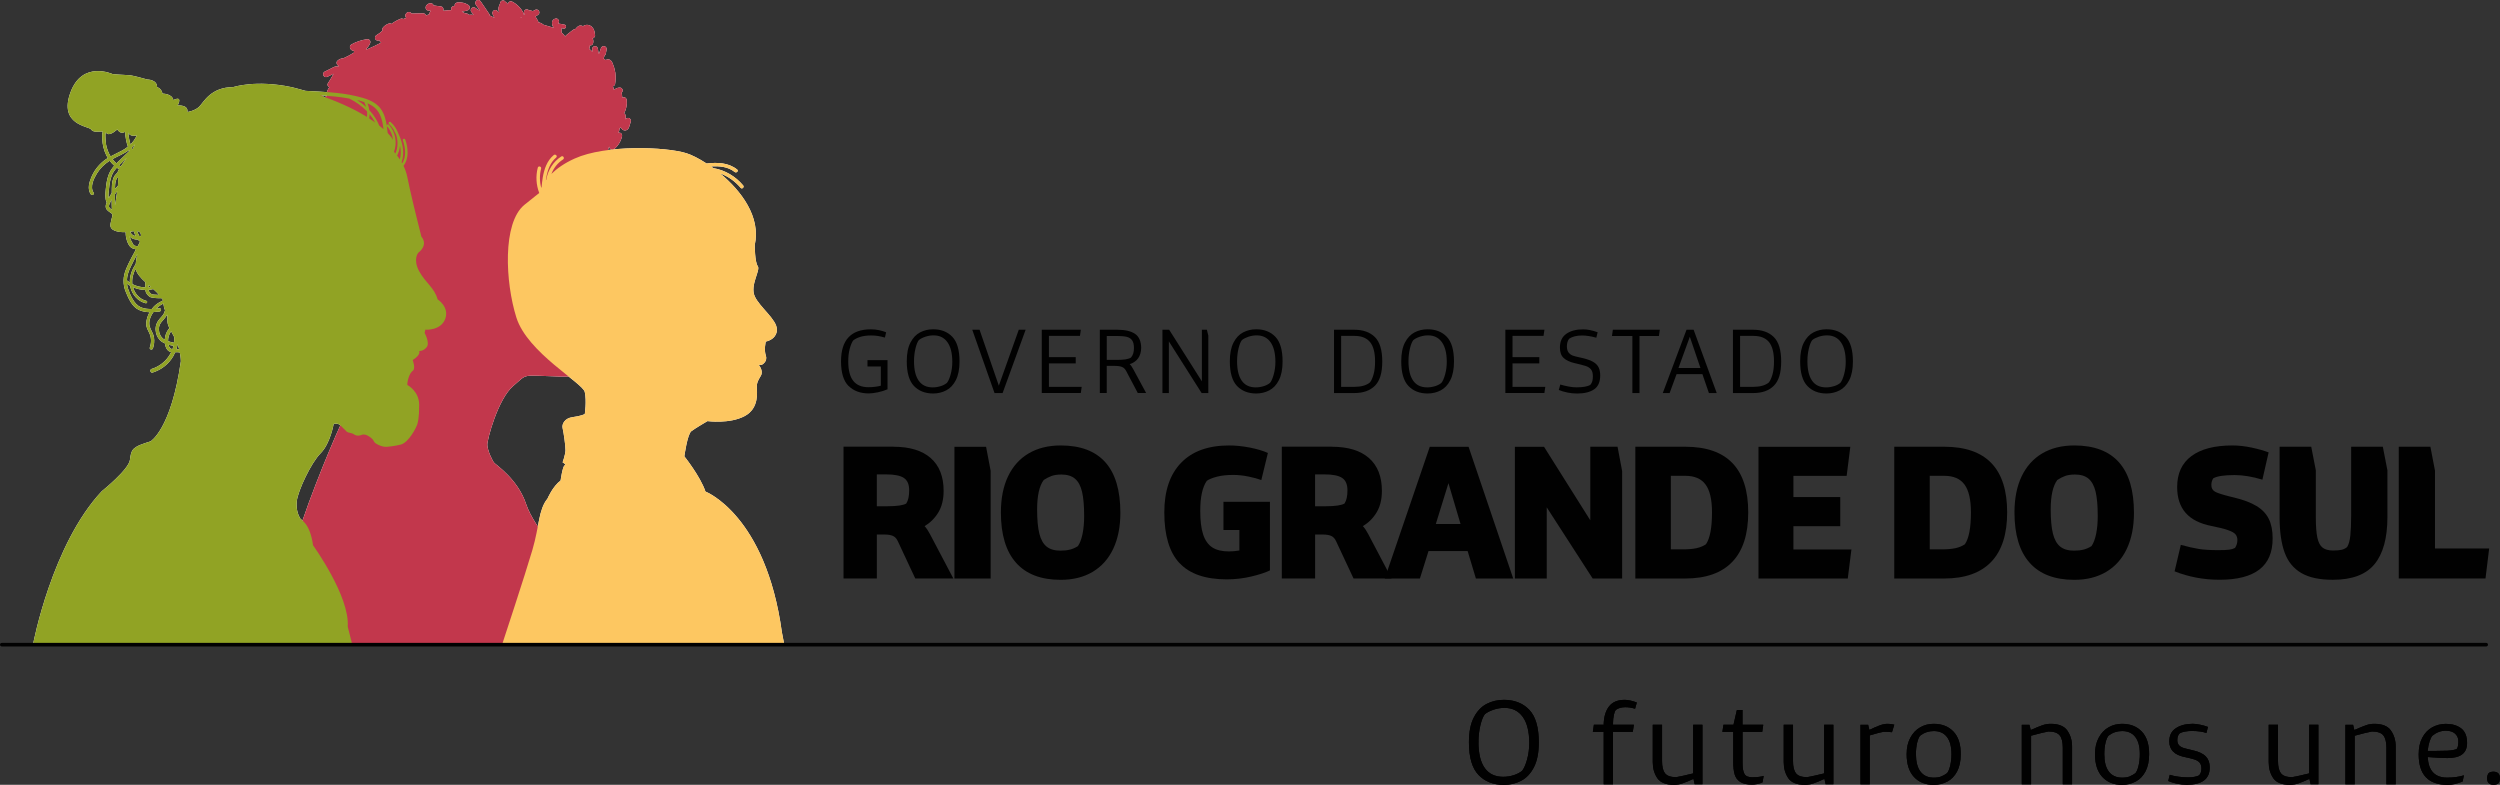 <?xml version="1.0" encoding="UTF-8"?>
<svg xmlns="http://www.w3.org/2000/svg" viewBox="0 0 703.27 220.78"><rect x="0" y="0" width="703.27" height="220.78" fill="#333333" stroke="none"/><defs><style>.cls-1{fill:#fff;}.cls-2{isolation:isolate;}.cls-3{fill:#fdc761;}.cls-3,.cls-4,.cls-5{mix-blend-mode:multiply;}.cls-4{fill:#c2374c;}.cls-5{fill:#91a324;}.cls-6{fill:#010101;}</style></defs><g class="cls-2"><g id="Layer_1"><path class="cls-1" d="m179.63,75.59c2.63-3.29-.66-5.59-.66-5.59l-5.18-7.65s-2.39-3.21-1.4-8.47c.99-5.27-1.32-11.85-1.32-11.85,0,0,.11-.29.28-.77.05.16.12.31.19.46.11.23.36.36.6.39.27.04.48-.05.69-.23,1.08-.89,1.85-2.17,2.15-3.54.09-.42-.13-.91-.57-1.01-.16-.04-.33-.01-.48.04.21-.38.35-.81.38-1.28.11-.07.21-.14.31-.23,0,0,0,0,0,0,.21.34.48.68.89.81.5.15,1-.11,1.27-.52.18-.28.26-.63.36-.95.1-.33.2-.67.31-1,.13-.41-.15-.92-.57-1.01-.37-.08-.72.07-.91.38.06-.39.05-.77,0-1.17-.03-.22-.22-.4-.42-.5,0-.01.02-.02.03-.03.59-1.14.86-2.42.73-3.7-.05-.44-.34-.82-.82-.82-.14,0-.28.05-.41.12-.05-.47-.12-.94-.21-1.41,0,0,0,0,0,0,.18-.15.31-.37.3-.61-.02-.45-.36-.82-.82-.82-.64,0-1.21.27-1.65.68-.04-.37-.13-.72-.29-1.04.27-.07.55-.27.61-.57.17-.95.21-1.91.11-2.85,0-.21-.02-.42-.08-.62,0-.01,0-.03-.01-.04-.13-.79-.36-1.57-.68-2.32-.19-.45-.42-.92-.91-1.11-.4-.16-.76-.06-1.06.15-.18-.17-.38-.32-.6-.44l.29-.84c.16-.1.28-.25.32-.44.08-.4.16-.8.24-1.2.21-1.04-1.24-1.44-1.59-.44-.19.54-.37,1.09-.56,1.63-.15-.45-.25-.92-.28-1.39-.05-.44-.34-.82-.82-.82-.43,0-.85.38-.82.82.03.25.06.51.08.76-.02,0-.04-.02-.06-.02-.2-.29-.45-.54-.77-.73-.02-.01-.04-.01-.06-.02.1-.31.17-.63.17-.97,0-.01,0-.03,0-.04.32.04.69-.09.83-.39.25-.56.2-1.13-.07-1.6.04,0,.08,0,.11-.02.11-.03.2-.07.28-.15.19-.15.35-.39.32-.65-.04-.36-.07-.73-.16-1.08-.08-.33-.21-.68-.41-.96-.22-.3-.48-.57-.82-.72-.33-.14-.68-.25-1.04-.2-.26.03-.49.08-.72.21-.1.06-.18.12-.25.19-.26-.2-.59-.27-.92-.2,0,0,0,0,0,0,0,0,0,0,0,0-.04,0-.07,0-.11.02-.03,0-.05.03-.08.04-.03.01-.06.03-.08.04-.39.19-.68.55-.96.88,0,0,0,0,0,0-.04,0-.08,0-.12,0-.41.08-.69.34-1.01.59-.29.23-.59.46-.88.69-.3.24-.62.45-.83.78,0,0,0,.02-.01.02-.31-.42-.66-.81-1.05-1.15.11-.31.11-.65,0-.97-.03-.08-.06-.15-.1-.23.22.04.44.08.66.12.15.03.3.02.44-.06.12-.07.23-.2.26-.34.06-.28-.08-.64-.4-.7-.59-.11-1.18-.22-1.77-.33,0,0-.01,0-.02,0,.15-.14.25-.34.24-.57-.02-.41-.36-.86-.82-.82-.42.04-.78.21-1,.58-.18.32-.18.67-.13,1.02.04.25.13.5.27.71.07.11.16.21.25.31-.94-.28-1.88-.56-2.83-.84-.03,0-.06,0-.08-.01-.42-.37-.93-.63-1.5-.72,0-.14-.01-.29-.09-.42-.24-.41-.48-.83-.72-1.24.32-.12.62-.3.88-.53.33-.28.31-.88,0-1.16-.34-.31-.79-.3-1.14-.02,0,0,0,0,0,0-.04.02-.07.05-.11.07-.04.02-.08.04-.12.06-.12.04-.24.07-.36.1-.02,0-.04,0-.06,0-.22-.19-.52-.26-.79-.17,0,0-.01,0-.02,0-.01,0-.04-.02-.06-.04-.02-.02-.05-.04-.06-.05-.32-.29-.85-.34-1.16,0-.29.32-.34.85,0,1.16.03.03.07.05.11.08-.12-.02-.25-.02-.37.01.01-.16-.02-.33-.1-.48-.68-1.34-1.8-2.46-3.13-3.15-.26-.14-.57-.15-.83,0-.23.13-.43.43-.41.7-.12-.18-.25-.35-.41-.49-.08-.07-.16-.11-.25-.15-.11-.2-.28-.35-.5-.4-.45-.1-.87.13-1.01.57-.05.15-.08.31-.11.47-.04.05-.08.09-.11.15-.19.45-.31.93-.25,1.42.03.24.08.48.15.71-.15-.06-.29-.13-.37-.26-.63-.87-1.83-.14-1.42.83.14.34.32.66.5.97-.45-.22-.89-.43-1.34-.65,0-.14-.03-.28-.11-.39-.81-1.19-1.62-2.38-2.42-3.56-.25-.37-.72-.53-1.13-.3-.36.21-.55.76-.3,1.13.4.58.8,1.17,1.19,1.75-.42-.2-.82-.42-1.17-.7-.32-.25-.73-.34-1.08-.06-.3.24-.44.71-.21,1.06.22.33.46.63.71.93-.23-.06-.46-.09-.71-.09-.17,0-.33.02-.5.05-.09-.03-.18-.07-.27-.1-.21-.25-.5-.35-.8-.3-.05-.02-.29-.12-.17-.07-.1-.04-.2-.09-.29-.13-.17-.08-.34-.16-.5-.25-.03-.01-.05-.03-.08-.05.56-.08,1.11-.19,1.64-.36.69-.22.79-1.12.2-1.5-.89-.58-2-.86-3.05-.73-.43.05-.84.34-.82.82,0,.07.02.14.04.2-.08,0-.15,0-.22,0-.32-.03-.64.23-.75.51-.09.22-.07.43,0,.62-.12.02-.24.04-.36.07-.14-.04-.29-.05-.44-.02-.5.07-1,.11-1.51.15.05-.09.09-.19.1-.29.04-.36-.18-.84-.59-.9-.73-.11-1.45-.21-2.18-.32-.08-.27-.27-.5-.55-.56-.74-.16-1.44.23-1.68.96-.12.39.14.95.57,1.01.29.04.58.08.86.13-.11.13-.2.27-.29.42-.1.18-.12.36-.1.53-.34.08-.66.22-.95.4,0-.02,0-.04,0-.06-.09-.34-.43-.61-.79-.6-.69.01-1.38.03-2.08.04-.33,0-.66.01-.98.02-.07,0-.14,0-.22,0-.03-.05-.05-.1-.09-.14-.57-.61-1.55-.15-1.65.61-.04.29.06.56.24.77-.28.09-.56.2-.84.3-.19-.13-.43-.19-.65-.1-.97.37-1.85.86-2.67,1.48-.19-.15-.43-.21-.69-.12-.65.22-1.23.59-1.67,1.12-.22.26-.29.61-.17.91-.51.48-1.07.91-1.69,1.26-.39.22-.52.74-.3,1.13.25.42.72.47,1.13.3.02,0,.03-.01.05-.02,0,.3.21.55.47.68-1.35.69-2.48,1.26-3.28,1.58-.35.14-.63.26-.87.37-.03-.03-.06-.07-.09-.1.44-.47.82-1,1.09-1.6.14-.31.15-.63-.06-.91-.22-.28-.53-.34-.86-.29-1.52.22-2.99.73-4.33,1.47-.33.18-.46.58-.38.93.11.51.65.91,1.18.88-.02.05-.04.08-.06.13-.03.11-.03.23,0,.35-.94.59-1.92,1.12-2.95,1.57-.63.03-1.26.29-1.72.74-.44.44-.18,1.2.34,1.38-.04.09-.07.18-.1.27-.02,0-.03-.02-.05-.03-.47-.17-.91-.01-1.34.2-.82.4-1.64.82-2.45,1.23-.4.2-.51.76-.3,1.13.24.41.72.49,1.13.3.27-.13.53-.26.8-.39.02,0,.02-.02.04-.03.21-.1.42-.21.63-.31.07-.04.15-.07.22-.11-.12.22-.23.44-.35.66-.38.68-.78,1.34-1.21,1.98-.32.48-.03.95.39,1.13,0,.02-.01.03-.02.05-.43.53-.7,1.19-.7,1.92,0,.18.02.35.05.53-.17.02-.33.08-.44.21-.35.42-.65.86-.92,1.32,0,0,0-.01,0-.02,0-.01,0-.03,0-.05,0,.04-.01.05,0,0,0-.03,0-.05,0-.07,0,.02,0,.05,0,.07,0,0,0,0,0-.02.02-.08.04-.15.06-.22,0,.01-.01.02-.02.03,0,0,.01-.02.02-.03,0,0,0,0,0,0,.03-.09.03-.06,0-.01,0-.02.02-.04.02-.06.04-.08.09-.16.15-.23.24-.36.08-.92-.3-1.13-.43-.23-.85-.08-1.13.3-.08.12-.16.23-.24.34-.02.02-.08.1-.09.12-.05.06-.1.12-.15.18-.2.23-.42.44-.65.64-.04.03-.08.07-.12.1-.12-.03-.25-.04-.39,0-.64.13-1.17.67-1.31,1.3-.07.33.02.66.29.86.28.22.6.21.91.06.53-.24,1.02-.56,1.47-.92.12.34.3.65.52.93-.34,1.22-.43,2.5-.25,3.8.05.35.38.56.73.59.03.57.2,1.11.5,1.56-.18.01-.34.08-.46.23-1.13,1.42-1.36,3.33-.56,4.97.27.55,1.15.53,1.42,0,0,0,0,0,0,0,.12.7.47,1.32.99,1.77-.25.76-.49,1.52-.74,2.27-.03-.08-.06-.17-.09-.25-.19-.55-.7-.71-1.21-.49-1.34.57-1.8,2.3-1.16,3.54.42.81,1.53.3,1.52-.45.05.16.11.32.16.48.24.69,1.12.77,1.48.21.17,0,.33-.06.47-.18.05.21.13.4.22.59-.23.09-.43.28-.49.53-.16.68-.26,1.37-.32,2.06-.02.32-.04.65-.03.97,0,.33,0,.69.1,1,.09.27.25.49.45.65.05.83.32,1.64.76,2.33,0,.14-.02.27-.02.41-.32-.08-.65-.06-.97.13-.55.31-.75,1-.74,1.59.02,1.33.58,2.75,1.14,3.94.07.15.16.3.23.45-.04.07-.09.14-.12.22-.42,1-.12,2.15.32,3.09.48,1.02,1.32,1.87,2.3,2.41,0,0,.01,0,.02,0-.04.29-.03.61.05.93.03.12.06.23.1.33-.18.41-.22.9-.09,1.37.26.92.95,1.61,1.59,2.28.19.21.39.41.58.62.85,2.09,2,4.59,3.09,6.87.02.63.12,1.26.3,1.86.19.64.54,1.46,1.04,2.05.23,1.64.91,3.19,1.96,4.5.09.12.23.18.37.21l.26,1.3c-.66,11.19-9.21,28.96-10.2,31.26-.99,2.3-9.54,22.05-12.51,34.56-2.96,12.51-1.97,24.02-1.97,24.02h96.47c-.62-7.24-16.83-23.04-16.83-23.04,0,0-9.21-9.54-11.52-16.46-2.3-6.91-8.23-10.86-8.89-11.52-.66-.66-1.97-3.62-2.03-5.11-.06-1.49,3.02-12.99,7.3-16.61,4.28-3.62,1.97-2.96,13.16-2.63,11.19.33,12.18-3.29,13.16-4.94.99-1.65.33-4.28.66-5.59.33-1.32,1.88-1.97,2.3-1.97s1.21.39,1.97-1.32c.99-2.63-1.65-4.28-1.65-4.28,0,0,1.97-.66,2.96-1.97,1.32-2.3-.33-3.62-.99-4.28-.66-.66,0-2.3,0-3.29s3.62-2.63,3.62-2.63ZM101.31,13.14s0,0-.01.01c0,0-.01,0-.02,0,.01,0,.02,0,.04-.01Zm-8.14,46.07c.02.22.04.43.06.65-.06-.25-.12-.5-.14-.75.03.03.06.07.08.1Zm15.21-47.94s0,0,0,0c0,0,0,0,0,0,0,0,0,0,0,0Zm39.11-4.26s0,0,0,0c0,0,0,0-.01,0,0,0,0,0-.02,0,0,0,0,0,0,0,0,0,.02,0,.03,0Zm-.83-2.16c0,.06,0,.12,0,.18-.09-.05-.18-.11-.25-.17.09,0,.17,0,.25-.01Z"/><path class="cls-1" d="m123.11,84.24c-.91-3.35-3.35-4.57-5.18-7.92-1.83-3.35-.3-5.18-.3-5.18,3.05-2.44.91-4.57.91-4.57l-1.52-6.1s-1.52-6.09-2.44-10.67c-.23-1.16-.62-2.21-1.07-3.15,1.59-2.06,1.33-5,.49-7.38-.15-.42-.83-.24-.68.19.73,2.07,1.04,4.61-.18,6.48-.06-.1-.11-.2-.17-.29.93-2.6.33-5.47-.86-7.97-.44-1.27-1.19-2.42-2.2-3.33-.34-.3-.83.19-.5.5.55.5,1.01,1.07,1.38,1.68-.01.07,0,.14.04.22.2.34.38.69.56,1.04.62,1.73.59,3.66-.16,5.38-.14-.17-.28-.32-.39-.45.96-2.57.42-5.59-1.45-7.64-.23-.25-.56-.03-.59.23-.26-1.66-.7-3.31-1.68-4.68-1.62-2.26-4.52-3.02-7.09-3.62-4.62-1.07-9.37-1.17-14.09-1.45-2.41-.7-3.97-1.05-3.97-1.05-10.06-2.13-16.36,0-16.36,0-6.31,0-8.32,4.26-9.54,5.48-1.22,1.22-3.35,1.52-3.35,1.52.3-2.13-2.74-1.83-2.74-1.83,1.52-3.05-1.22-1.52-1.22-1.52-.3-1.83-3.05-1.83-3.05-1.83-.3-1.52-1.52-1.83-1.52-1.83,0-2.15-2.74-2.13-2.74-2.13,0,0-4.27-1.22-5.18-1.22s-4.57-.3-4.57-.3c0,0-8.53-3.96-11.89,5.18-3.35,9.14,5.18,9.45,5.8,10.36.62.91,1.82.61,2.74.61.24,0,.41,0,.56.01-.21.65-.19,1.49-.16,2.01.07,1.62.44,3.22,1.16,4.68.13.26.28.5.43.75-.43.26-.84.55-1.24.87-1.46,1.18-2.63,2.73-3.37,4.46-.65,1.5-1.21,3.41-.19,4.87.33.48,1.13.02.79-.46-1.1-1.59.06-3.96.94-5.4.9-1.47,2.14-2.66,3.59-3.57.38.51.81.97,1.29,1.39-.7.79-1.27,1.66-1.64,2.68-.46,1.27-.63,2.64-.76,3.98-.12,1.25-.27,2.55.26,3.71-.18.43-.34.89-.25,1.36.08.47.4.8.76,1.08.33.26.68.51,1.02.75.01.22.03.43.05.65-.15.53-.31,1.15-.5,2.1-.41,2.05,2.22,2.44,4.26,2.39-.01.78.09,1.57.34,2.32.25.76.62,1.64,1.32,2.09.35.22.77.33,1.19.4.01.01.03.03.04.04-.97,1.79-1.96,3.58-2.74,5.45-.92,2.19-1.02,4.31-.11,6.52.77,1.87,1.74,4.12,3.66,5.04.95.46,1.98.62,3.03.65-.58,1.02-.94,2.18-.95,3.32,0,1.12.61,1.85,1,2.84.49,1.23.45,2.56.01,3.79-.2.56.69.8.88.24.35-1,.46-2.03.3-3.08-.18-1.14-.85-1.94-1.18-3-.42-1.36.13-2.89,1.02-4.14.57-.03,1.14-.08,1.7-.15.58-.06.58-.98,0-.91-.29.03-.59.06-.88.09.38-.39.78-.72,1.18-.97.27-.17.53-.32.8-.47.01.12.03.24.05.39.1.68.26,1.14.42,1.52-.06.24-.13.48-.23.71-.3.65-.77,1.12-1.24,1.64-.79.87-1.23,1.93-1.19,3.11.04,1.07.45,2.14,1.2,2.92.41.42.9.72,1.42.94.04.26.09.51.16.76.24.8.72,1.49,1.58,1.68,0,0,.02,0,.02,0-.09.19-.18.39-.29.57-1.13,1.99-3.01,3.49-5.19,4.16-.65.2-.37,1.22.28,1.02,2.43-.76,4.56-2.42,5.82-4.65.19-.34.36-.69.51-1.05.4-.02.8-.04,1.2.03.04,0,.07,0,.1,0,.3,1.45.3,2.48.3,2.48-2.74,19.2-8.53,22.55-8.53,22.55,0,0-3.05.91-3.96,1.52-.91.61-1.52.91-1.83,3.66s-7.92,8.84-7.92,8.84c-14.02,14.93-19.32,42.97-19.32,42.97h89.73l-1.23-4.88c.61-8.53-9.75-22.86-9.75-22.86-.91-6.4-3.35-7.01-3.66-7.62-.3-.61-1.22-2.13-.91-4.88.3-2.74,3.96-10.67,6.7-13.41,2.74-2.74,3.66-8.23,3.66-8.23,0,0,1.08-.39,1.89.38s.81.77,1.77,1.76c.67.5,1.22.21,2.13.82.91.61,1.93.17,2.13.09,1.21-.47,2.82,1,3.09,1.32s.28.74.87,1.12c1.93,1.22,3.35.91,3.35.91,0,0,1.89-.15,3.66-.61,2.26-.59,4.36-4.85,4.57-5.49s.61-1.83.6-5.69c0-3.86-3.34-5.59-3.34-5.59,0-1.22.61-3.35,1.52-3.96.91-.61,0-3.05,0-3.05,2.44-1.52,1.82-2.53,1.82-2.53,0,0,1.23.09,2.14-1.13.91-1.22-.61-3.96-.61-3.96.3-1.52.3-.91.3-.91,0,0,4.27.3,5.5-3.05,1.23-3.35-2.15-5.49-2.15-5.49Zm-78.37-1.28c-.45,0-.9-.03-1.35-.08-.23-.03-.49-.04-.71-.12-.03,0-.09-.05-.16-.1-.22-.18-.41-.4-.57-.64-.05-.07-.09-.15-.12-.21.01,0-.02-.23-.02-.24,0-.01,0-.03,0-.04.44-.04.88-.11,1.31-.21.67.59,1.25,1.14,1.62,1.64Zm-2.95-2.78c.22.19.44.38.65.56-.22.04-.43.05-.65.07,0-.21,0-.42,0-.63Zm-.9-.8c-.02.49-.02.97-.01,1.46-1.27-.03-2.52-.33-3.65-.91-.18-1.49.21-3,.92-4.32.28,1.3,1.43,2.58,2.74,3.77Zm-1.27-12.9c-.11-.1-.27-.15-.42-.11-.01,0-.03,0-.04,0-.14-.24-.25-.49-.35-.74-.09-.22-.16-.44-.24-.66.65.13,1.2.58,1.05,1.5Zm-1.14-28.4c-.44.99-1.04,1.83-1.77,2.55-.33-1.09-.54-2.22-.61-3.35.42,1.1,1.67.98,2.39.81Zm-1,26.97s.09-.03.13-.04c.11.35.24.7.38,1.04.05.13.11.25.17.38-.39-.07-.76-.24-1.05-.52-.21-.2-.36-.44-.47-.7.38-.05.68-.11.84-.16Zm-.44-23.46c.35-.32.68-.66.98-1.03-.16.35-.34.7-.53,1.02-.1.17-.19.32-.27.45-.05-.12-.1-.24-.14-.36-.01-.03-.02-.06-.03-.09Zm-5.93,2.41c-.64-1.05-1.07-2.22-1.29-3.43-.04-.24-.29-2.41-.1-3.25.12.08.27.17.45.29.91.61,2.83-1.22,2.83-1.22.73,1.2,1.58,1.05,2.18.69.08,1.43.34,2.84.79,4.19-.52.42-1.09.79-1.7,1.12-1.04.56-2.12,1.04-3.16,1.61Zm.33,14.98c-.33-.25-.82-.52-.79-1,.01-.2.07-.4.15-.6.14-.1.22-.25.19-.43.04-.08.08-.16.11-.24.1-.21.21-.4.32-.6,0,.96,0,1.92.05,2.88-.01,0-.02-.01-.03-.02Zm1.17-2.77c-.1.62-.18,1.13-.27,1.57-.02-1.06-.01-2.11,0-3.17.2-.27.41-.53.63-.79-.09.6-.2,1.36-.36,2.39Zm.56-3.94c-.28.28-.56.56-.81.86,0-.89.02-1.8.34-2.6.12-.29.28-.56.47-.8.03.19.05.41.05.69,0,.81,0,1.26-.05,1.85Zm-.11-3.72c-.29.25-.56.52-.78.84-.7,1.02-.79,2.23-.82,3.43-.01.5-.02,1-.03,1.5-.31.46-.6.94-.85,1.43-.14-.89,0-1.85.1-2.72.13-1.26.31-2.54.78-3.72.33-.82.83-1.5,1.4-2.13.2.15.42.28.63.41-.25.42-.38.72-.43.95Zm1.38-2.39c-.18.25-.33.47-.47.68-.17-.1-.33-.2-.49-.31.11-.11.22-.22.33-.33.6-.58,1.2-1.16,1.8-1.73-.3.44-.68.98-1.18,1.69Zm-1.68-.2c-.41-.36-.8-.76-1.13-1.2,1.57-.85,3.25-1.49,4.69-2.55.04.09.06.18.1.27-.04.02-.09.04-.13.08-1.18,1.13-2.37,2.25-3.53,3.39Zm4.92,23.08c-.08-.11-.16-.23-.23-.34-.44-.69-.78-1.43-1.03-2.2.02.02.04.05.06.07.61.58,1.45.87,2.29.82.08.09.16.18.25.26.11.09.22.17.33.24-.04.17-.08.35-.12.53-.05.04-.09.09-.13.15-.12.23-.24.45-.36.68-.02,0-.04,0-.06,0-.33-.04-.68-.07-1-.21Zm-.93,6.04c.59-1.22,1.22-2.41,1.85-3.61-.18.94-.33,1.92-.44,2.85-1.05,1.52-1.71,3.33-1.64,5.18-.29-.19-.57-.4-.83-.63.05-1.29.46-2.54,1.07-3.79Zm6.6,11.08c-.23.23-.45.49-.65.76-1.1.03-2.2-.08-3.18-.53-1.81-.85-2.82-3.28-3.46-5.06-.18-.51-.29-1.01-.34-1.51.29.21.58.4.89.58.02.12.03.24.06.36.49,2.14,2.13,4.02,4.29,4.54.44.11.63-.57.19-.68-1.85-.45-3.23-2.01-3.73-3.82,1.1.49,2.29.75,3.5.77,0,.05,0,.1,0,.14.03.65.54,1.25,1.02,1.65.32.27.63.33,1.05.39.54.08,1.08.13,1.62.14.28,0,.56,0,.83-.01.33.4.42.47.46.59-.91.48-1.82.95-2.55,1.69Zm3.01,9.43c-.32-.18-.62-.41-.87-.71-.64-.77-.91-1.86-.75-2.85.2-1.22,1.13-1.85,1.81-2.79.17-.23.31-.48.44-.74.1.32.15.7.1,1.25-.08.98.15,1.7.61,2.62-.11.03-.2.11-.28.21-.65.87-1.01,1.93-1.07,3.01Zm1.77-2.42c.25.47.55,1,.88,1.63.03.54,0,1.08-.06,1.62-.03-.02-.06-.04-.1-.04-.52-.11-1.06-.22-1.57-.39-.03-1,.28-1.99.86-2.81Zm-.25,4.77c-.25-.22-.36-.57-.45-.88,0-.03-.01-.06-.02-.08.39.11.79.2,1.19.28.07.02.14.01.2,0-.07.32-.16.64-.27.95-.24-.03-.47-.1-.65-.26Zm1.76.28c.14-.45.23-.92.31-1.39.18.48.33.95.45,1.4-.25-.02-.5-.02-.76-.01ZM102.45,28.71c.21.44.39.91.53,1.38-.3-.27-.6-.54-.92-.79-.52-.41-1.06-.79-1.61-1.14.67.15,1.34.33,1.99.55Zm.76,4.18c-4.25-2.66-9.19-4.67-13.24-6.06,2.78.16,5.54.38,8.28.89,1.83.91,3.56,2.12,5,3.6.06.52.05,1.05-.03,1.57Zm1.62,1.07c-.32-.23-.66-.45-.99-.67.08-.38.13-.77.14-1.16.6.72,1.13,1.51,1.57,2.34-.23-.17-.46-.34-.71-.51Zm1.86,1.38c-.64-1.59-1.61-3.06-2.79-4.34-.1-.66-.28-1.31-.53-1.94,1.02.44,1.94,1.01,2.62,1.82,1.26,1.49,1.66,3.52,1.9,5.45-.36-.31-.76-.64-1.19-.99Zm2.37,2.09c-.07-.65-.14-1.31-.24-1.97.02.04.04.08.07.11.95,1.04,1.51,2.38,1.67,3.76-.3-.54-.78-1.17-1.49-1.91Zm3.43,7.42c-.26-.4-.53-.77-.77-1.09.43-.87.72-1.81.81-2.78.27,1.29.3,2.6-.04,3.87Z"/><path class="cls-1" d="m158.83,130.92c-.57.28-1.13,4.25-1.13,4.25-2.26,1.7-3.68,5.09-3.68,5.09-2.55,3.11-2.26,7.64-4.25,14.43-1.98,6.79-8.43,26.32-8.43,26.32h79.22l-.6-3.11c-4.53-33.11-21.51-39.62-21.51-39.62-1.42-4.25-5.94-9.91-5.94-9.91,0,0,.85-6.23,1.98-7.08,1.13-.85,4.53-2.83,4.53-2.83,0,0,6.23.85,10.47-1.42,4.25-2.26,3.4-7.08,3.4-8.21s.28-1.7,1.13-3.11c.85-1.42-.6-3.11-.6-3.11h.89s1.7-.85,1.13-2.55c-.57-1.7-.02-3.96-.02-3.96,3.38-.85,3.13-3.4,3.13-3.4,0-2.83-4.81-6.23-6.23-9.34-1.42-3.11,1.7-7.36.85-8.49-.85-1.13-.85-5.94-.85-5.94,1.76-7.92-3.82-15.26-9.71-20.13,2.23.79,4.22,2.23,5.75,4.04.41.48,1.1-.21.69-.69-2.13-2.53-5.11-4.32-8.37-4.85-.22-.16-.44-.32-.66-.47,2.37-.17,4.77.04,6.66,1.55.49.39,1.18-.3.69-.69-2.48-1.98-5.59-2.04-8.6-1.7-2.22-1.44-4.25-2.45-5.68-2.89-5.8-1.81-22.67-2.46-31.44,1.5-2.97,1.34-5.06,2.87-6.53,4.32.63-1.64,1.75-3.1,3.27-4.06.53-.34.04-1.18-.49-.85-2.28,1.45-3.79,3.9-4.22,6.53-.04.06-.08.11-.12.16.03-.21.05-.43.09-.64.37-2.16,1.08-4.3,2.81-5.75.48-.4-.21-1.09-.69-.69-1.91,1.59-2.71,4-3.1,6.38-.14.88-.24,1.76-.32,2.65-.03.06-.06.13-.09.19-.47-1.75-.51-3.62-.04-5.41.16-.61-.78-.87-.94-.26-.61,2.35-.46,4.86.41,7.11l-4.17,3.34c-6.23,5.09-5.38,21.79-2.26,31.7,3.11,9.91,18.68,18.4,19.24,20.94.57,2.55,0,6.23,0,6.23,0,0-1.13.57-3.4.85-2.26.28-3.11,1.98-2.83,3.11.28,1.13.85,5.09.81,6.27-.04,1.18-.81,3.35-.81,3.35,0,0,1.13.57.57.85Z"/><path class="cls-4" d="m179.63,75.59c2.63-3.29-.66-5.59-.66-5.59l-5.18-7.65s-2.39-3.21-1.4-8.47c.99-5.27-1.32-11.85-1.32-11.85,0,0,.11-.29.28-.77.05.16.12.31.19.46.11.23.36.36.6.39.27.04.48-.05.69-.23,1.08-.89,1.85-2.17,2.15-3.54.09-.42-.13-.91-.57-1.01-.16-.04-.33-.01-.48.04.21-.38.35-.81.38-1.28.11-.07.21-.14.31-.23,0,0,0,0,0,0,.21.34.48.68.89.81.5.15,1-.11,1.27-.52.18-.28.26-.63.36-.95.1-.33.2-.67.31-1,.13-.41-.15-.92-.57-1.01-.37-.08-.72.07-.91.38.06-.39.05-.77,0-1.17-.03-.22-.22-.4-.42-.5,0-.01.02-.02.03-.03.59-1.14.86-2.42.73-3.7-.05-.44-.34-.82-.82-.82-.14,0-.28.05-.41.12-.05-.47-.12-.94-.21-1.41,0,0,0,0,0,0,.18-.15.31-.37.3-.61-.02-.45-.36-.82-.82-.82-.64,0-1.21.27-1.65.68-.04-.37-.13-.72-.29-1.04.27-.07.55-.27.61-.57.17-.95.21-1.91.11-2.85,0-.21-.02-.42-.08-.62,0-.01,0-.03-.01-.04-.13-.79-.36-1.57-.68-2.32-.19-.45-.42-.92-.91-1.11-.4-.16-.76-.06-1.06.15-.18-.17-.38-.32-.6-.44l.29-.84c.16-.1.28-.25.32-.44.08-.4.16-.8.24-1.2.21-1.04-1.24-1.44-1.59-.44-.19.54-.37,1.09-.56,1.63-.15-.45-.25-.92-.28-1.39-.05-.44-.34-.82-.82-.82-.43,0-.85.38-.82.82.03.25.06.51.08.76-.02,0-.04-.02-.06-.02-.2-.29-.45-.54-.77-.73-.02-.01-.04-.01-.06-.02.1-.31.17-.63.17-.97,0-.01,0-.03,0-.04.32.04.69-.09.83-.39.25-.56.2-1.13-.07-1.6.04,0,.08,0,.11-.02.11-.03.2-.07.28-.15.19-.15.35-.39.32-.65-.04-.36-.07-.73-.16-1.08-.08-.33-.21-.68-.41-.96-.22-.3-.48-.57-.82-.72-.33-.14-.68-.25-1.04-.2-.26.03-.49.08-.72.21-.1.06-.18.12-.25.19-.26-.2-.59-.27-.92-.2,0,0,0,0,0,0,0,0,0,0,0,0-.04,0-.07,0-.11.02-.03,0-.05.03-.08.04-.03.01-.06.03-.08.04-.39.19-.68.55-.96.88,0,0,0,0,0,0-.04,0-.08,0-.12,0-.41.08-.69.34-1.01.59-.29.23-.59.46-.88.69-.3.24-.62.45-.83.78,0,0,0,.02-.01.02-.31-.42-.66-.81-1.05-1.15.11-.31.11-.65,0-.97-.03-.08-.06-.15-.1-.23.22.04.44.08.66.12.15.03.3.02.44-.06.12-.07.23-.2.26-.34.06-.28-.08-.64-.4-.7-.59-.11-1.18-.22-1.77-.33,0,0-.01,0-.02,0,.15-.14.25-.34.24-.57-.02-.41-.36-.86-.82-.82-.42.04-.78.21-1,.58-.18.32-.18.67-.13,1.02.04.25.13.5.27.71.07.11.16.21.25.31-.94-.28-1.88-.56-2.83-.84-.03,0-.06,0-.08-.01-.42-.37-.93-.63-1.5-.72,0-.14-.01-.29-.09-.42-.24-.41-.48-.83-.72-1.24.32-.12.62-.3.88-.53.33-.28.31-.88,0-1.16-.34-.31-.79-.3-1.14-.02,0,0,0,0,0,0-.04.02-.07.05-.11.07-.04.02-.08.04-.12.06-.12.04-.24.07-.36.1-.02,0-.04,0-.06,0-.22-.19-.52-.26-.79-.17,0,0-.01,0-.02,0-.01,0-.04-.02-.06-.04-.02-.02-.05-.04-.06-.05-.32-.29-.85-.34-1.16,0-.29.32-.34.85,0,1.16.03.03.07.05.11.08-.12-.02-.25-.02-.37.01.01-.16-.02-.33-.1-.48-.68-1.34-1.8-2.46-3.13-3.15-.26-.14-.57-.15-.83,0-.23.13-.43.43-.41.7-.12-.18-.25-.35-.41-.49-.08-.07-.16-.11-.25-.15-.11-.2-.28-.35-.5-.4-.45-.1-.87.13-1.01.57-.05.15-.08.31-.11.47-.04.05-.08.09-.11.15-.19.45-.31.93-.25,1.42.03.24.08.48.15.71-.15-.06-.29-.13-.37-.26-.63-.87-1.83-.14-1.42.83.14.34.32.66.5.97-.45-.22-.89-.43-1.34-.65,0-.14-.03-.28-.11-.39-.81-1.19-1.62-2.38-2.42-3.56-.25-.37-.72-.53-1.13-.3-.36.21-.55.76-.3,1.13.4.58.8,1.17,1.19,1.75-.42-.2-.82-.42-1.17-.7-.32-.25-.73-.34-1.08-.06-.3.24-.44.71-.21,1.06.22.33.46.63.71.93-.23-.06-.46-.09-.71-.09-.17,0-.33.02-.5.05-.09-.03-.18-.07-.27-.1-.21-.25-.5-.35-.8-.3-.05-.02-.29-.12-.17-.07-.1-.04-.2-.09-.29-.13-.17-.08-.34-.16-.5-.25-.03-.01-.05-.03-.08-.05.56-.08,1.11-.19,1.64-.36.69-.22.79-1.12.2-1.5-.89-.58-2-.86-3.05-.73-.43.05-.84.34-.82.82,0,.07.02.14.04.2-.08,0-.15,0-.22,0-.32-.03-.64.23-.75.51-.09.22-.07.43,0,.62-.12.02-.24.04-.36.07-.14-.04-.29-.05-.44-.02-.5.07-1,.11-1.51.15.05-.09.09-.19.1-.29.04-.36-.18-.84-.59-.9-.73-.11-1.45-.21-2.18-.32-.08-.27-.27-.5-.55-.56-.74-.16-1.44.23-1.68.96-.12.39.14.95.57,1.01.29.04.58.08.86.13-.11.13-.2.27-.29.42-.1.18-.12.36-.1.53-.34.08-.66.22-.95.4,0-.02,0-.04,0-.06-.09-.34-.43-.61-.79-.6-.69.01-1.38.03-2.08.04-.33,0-.66.01-.98.02-.07,0-.14,0-.22,0-.03-.05-.05-.1-.09-.14-.57-.61-1.55-.15-1.65.61-.04.29.06.56.24.77-.28.09-.56.2-.84.3-.19-.13-.43-.19-.65-.1-.97.37-1.85.86-2.67,1.48-.19-.15-.43-.21-.69-.12-.65.22-1.23.59-1.67,1.12-.22.26-.29.61-.17.91-.51.48-1.07.91-1.69,1.26-.39.22-.52.74-.3,1.13.25.42.72.47,1.13.3.02,0,.03-.01.05-.02,0,.3.21.55.47.68-1.35.69-2.48,1.26-3.28,1.58-.35.14-.63.26-.87.37-.03-.03-.06-.07-.09-.1.44-.47.82-1,1.09-1.6.14-.31.15-.63-.06-.91-.22-.28-.53-.34-.86-.29-1.52.22-2.99.73-4.33,1.47-.33.18-.46.58-.38.93.11.51.65.91,1.18.88-.02.05-.04.08-.06.13-.03.11-.03.23,0,.35-.94.59-1.92,1.12-2.95,1.57-.63.03-1.26.29-1.72.74-.44.44-.18,1.2.34,1.38-.04.09-.07.18-.1.27-.02,0-.03-.02-.05-.03-.47-.17-.91-.01-1.34.2-.82.4-1.64.82-2.45,1.23-.4.2-.51.76-.3,1.13.24.41.72.49,1.13.3.27-.13.53-.26.8-.39.02,0,.02-.02.04-.03.21-.1.42-.21.63-.31.07-.04.15-.07.22-.11-.12.22-.23.44-.35.66-.38.68-.78,1.34-1.21,1.98-.32.48-.03.95.39,1.13,0,.02-.01.03-.02.05-.43.53-.7,1.19-.7,1.92,0,.18.02.35.05.53-.17.02-.33.08-.44.21-.35.42-.65.86-.92,1.32,0,0,0-.01,0-.02,0-.01,0-.03,0-.05,0,.04-.01.05,0,0,0-.03,0-.05,0-.07,0,.02,0,.05,0,.07,0,0,0,0,0-.02.02-.08.04-.15.06-.22,0,.01-.01.02-.02.03,0,0,.01-.02.02-.03,0,0,0,0,0,0,.03-.09.03-.06,0-.01,0-.02.02-.04.02-.06.04-.08.09-.16.15-.23.24-.36.08-.92-.3-1.13-.43-.23-.85-.08-1.13.3-.08.12-.16.23-.24.34-.02.02-.08.1-.09.12-.05.06-.1.12-.15.18-.2.23-.42.44-.65.64-.04.03-.08.07-.12.1-.12-.03-.25-.04-.39,0-.64.13-1.17.67-1.31,1.3-.07.33.02.66.29.86.28.22.6.21.91.06.53-.24,1.02-.56,1.47-.92.12.34.3.65.52.93-.34,1.22-.43,2.5-.25,3.8.05.35.38.56.73.59.03.57.2,1.11.5,1.56-.18.01-.34.08-.46.23-1.13,1.42-1.36,3.33-.56,4.97.27.55,1.15.53,1.42,0,0,0,0,0,0,0,.12.7.47,1.32.99,1.77-.25.76-.49,1.52-.74,2.27-.03-.08-.06-.17-.09-.25-.19-.55-.7-.71-1.21-.49-1.34.57-1.8,2.3-1.16,3.54.42.81,1.53.3,1.52-.45.05.16.11.32.16.48.24.69,1.12.77,1.48.21.17,0,.33-.06.47-.18.05.21.13.4.22.59-.23.09-.43.28-.49.53-.16.68-.26,1.37-.32,2.06-.02.32-.04.65-.03.97,0,.33,0,.69.1,1,.09.27.25.49.45.65.05.83.32,1.64.76,2.33,0,.14-.02.27-.02.41-.32-.08-.65-.06-.97.13-.55.31-.75,1-.74,1.59.02,1.33.58,2.75,1.14,3.94.07.15.16.3.23.45-.04.07-.09.14-.12.22-.42,1-.12,2.15.32,3.09.48,1.02,1.32,1.87,2.3,2.41,0,0,.01,0,.02,0-.04.29-.03.61.05.93.03.12.06.23.1.33-.18.41-.22.9-.09,1.37.26.92.95,1.61,1.59,2.28.19.21.39.41.58.62.85,2.09,2,4.59,3.09,6.87.02.63.12,1.26.3,1.86.19.64.54,1.46,1.04,2.05.23,1.64.91,3.19,1.96,4.5.09.12.23.18.37.21l.26,1.3c-.66,11.19-9.21,28.96-10.2,31.26-.99,2.3-9.54,22.05-12.51,34.56-2.96,12.51-1.97,24.02-1.97,24.02h96.47c-.62-7.24-16.83-23.04-16.83-23.04,0,0-9.21-9.54-11.52-16.46-2.3-6.91-8.23-10.86-8.89-11.52-.66-.66-1.97-3.62-2.03-5.11-.06-1.49,3.02-12.99,7.3-16.61,4.28-3.62,1.97-2.96,13.16-2.63,11.19.33,12.18-3.29,13.16-4.94.99-1.65.33-4.28.66-5.59.33-1.32,1.88-1.97,2.3-1.97s1.21.39,1.97-1.32c.99-2.63-1.65-4.28-1.65-4.28,0,0,1.97-.66,2.96-1.97,1.32-2.3-.33-3.62-.99-4.28-.66-.66,0-2.3,0-3.29s3.62-2.63,3.62-2.63ZM101.31,13.14s0,0-.01.01c0,0-.01,0-.02,0,.01,0,.02,0,.04-.01Zm-8.14,46.07c.02.22.04.43.06.65-.06-.25-.12-.5-.14-.75.03.03.06.07.08.1Zm15.21-47.94s0,0,0,0c0,0,0,0,0,0,0,0,0,0,0,0Zm39.11-4.26s0,0,0,0c0,0,0,0-.01,0,0,0,0,0-.02,0,0,0,0,0,0,0,0,0,.02,0,.03,0Zm-.83-2.16c0,.06,0,.12,0,.18-.09-.05-.18-.11-.25-.17.09,0,.17,0,.25-.01Z"/><path class="cls-5" d="m123.11,84.24c-.91-3.35-3.35-4.57-5.18-7.92-1.83-3.35-.3-5.18-.3-5.18,3.05-2.44.91-4.57.91-4.57l-1.52-6.1s-1.52-6.09-2.44-10.67c-.23-1.16-.62-2.21-1.07-3.15,1.59-2.06,1.33-5,.49-7.38-.15-.42-.83-.24-.68.19.73,2.07,1.04,4.61-.18,6.48-.06-.1-.11-.2-.17-.29.93-2.6.33-5.47-.86-7.97-.44-1.27-1.19-2.42-2.2-3.33-.34-.3-.83.19-.5.5.55.5,1.01,1.07,1.38,1.68-.01.07,0,.14.04.22.2.34.38.69.56,1.04.62,1.73.59,3.66-.16,5.38-.14-.17-.28-.32-.39-.45.96-2.57.42-5.59-1.45-7.64-.23-.25-.56-.03-.59.23-.26-1.66-.7-3.31-1.68-4.68-1.62-2.26-4.52-3.02-7.09-3.62-4.62-1.07-9.37-1.17-14.09-1.45-2.41-.7-3.97-1.05-3.97-1.05-10.06-2.13-16.36,0-16.36,0-6.31,0-8.32,4.26-9.54,5.48-1.22,1.22-3.35,1.52-3.35,1.52.3-2.13-2.74-1.83-2.74-1.83,1.52-3.05-1.22-1.52-1.22-1.52-.3-1.83-3.05-1.83-3.05-1.83-.3-1.52-1.52-1.83-1.52-1.83,0-2.15-2.74-2.13-2.74-2.13,0,0-4.27-1.22-5.18-1.22s-4.57-.3-4.57-.3c0,0-8.53-3.96-11.89,5.18-3.35,9.14,5.18,9.45,5.8,10.36.62.91,1.82.61,2.74.61.24,0,.41,0,.56.01-.21.65-.19,1.49-.16,2.01.07,1.62.44,3.22,1.16,4.68.13.26.28.5.43.75-.43.26-.84.55-1.24.87-1.46,1.18-2.63,2.73-3.37,4.46-.65,1.5-1.21,3.41-.19,4.87.33.48,1.13.02.79-.46-1.1-1.59.06-3.96.94-5.4.9-1.47,2.14-2.66,3.59-3.57.38.51.81.97,1.29,1.39-.7.79-1.27,1.66-1.64,2.68-.46,1.27-.63,2.64-.76,3.98-.12,1.25-.27,2.55.26,3.71-.18.43-.34.89-.25,1.36.08.47.4.8.76,1.08.33.26.68.51,1.02.75.01.22.03.43.05.65-.15.53-.31,1.15-.5,2.1-.41,2.05,2.22,2.44,4.26,2.39-.01.78.09,1.57.34,2.32.25.76.62,1.64,1.32,2.09.35.22.77.33,1.19.4.01.01.03.03.04.04-.97,1.79-1.96,3.58-2.74,5.45-.92,2.19-1.02,4.31-.11,6.52.77,1.87,1.74,4.12,3.66,5.04.95.46,1.98.62,3.03.65-.58,1.02-.94,2.18-.95,3.32,0,1.12.61,1.85,1,2.84.49,1.23.45,2.56.01,3.79-.2.56.69.8.88.24.35-1,.46-2.03.3-3.08-.18-1.14-.85-1.94-1.18-3-.42-1.36.13-2.89,1.02-4.14.57-.03,1.14-.08,1.7-.15.58-.06.58-.98,0-.91-.29.03-.59.06-.88.09.38-.39.78-.72,1.18-.97.27-.17.53-.32.8-.47.01.12.03.24.05.39.1.68.26,1.14.42,1.52-.06.24-.13.48-.23.71-.3.65-.77,1.12-1.24,1.64-.79.87-1.23,1.93-1.19,3.11.04,1.07.45,2.14,1.2,2.92.41.42.9.72,1.42.94.04.26.09.51.16.76.24.8.72,1.49,1.58,1.68,0,0,.02,0,.02,0-.09.19-.18.39-.29.57-1.13,1.99-3.01,3.49-5.19,4.16-.65.2-.37,1.22.28,1.02,2.43-.76,4.56-2.42,5.82-4.65.19-.34.36-.69.51-1.05.4-.02.8-.04,1.2.03.04,0,.07,0,.1,0,.3,1.45.3,2.48.3,2.48-2.74,19.2-8.53,22.55-8.53,22.55,0,0-3.05.91-3.96,1.52-.91.61-1.52.91-1.83,3.66s-7.92,8.84-7.92,8.84c-14.02,14.93-19.32,42.97-19.32,42.97h89.73l-1.23-4.88c.61-8.53-9.75-22.86-9.75-22.86-.91-6.4-3.35-7.01-3.66-7.62-.3-.61-1.22-2.13-.91-4.88.3-2.74,3.96-10.67,6.7-13.41,2.74-2.74,3.66-8.23,3.66-8.23,0,0,1.08-.39,1.89.38s.81.77,1.77,1.76c.67.5,1.22.21,2.13.82.91.61,1.93.17,2.13.09,1.21-.47,2.82,1,3.09,1.32s.28.74.87,1.12c1.93,1.22,3.35.91,3.35.91,0,0,1.89-.15,3.66-.61,2.26-.59,4.36-4.85,4.57-5.49s.61-1.83.6-5.69c0-3.86-3.34-5.59-3.34-5.59,0-1.22.61-3.35,1.52-3.96.91-.61,0-3.05,0-3.05,2.44-1.52,1.82-2.53,1.82-2.53,0,0,1.23.09,2.14-1.13.91-1.22-.61-3.96-.61-3.96.3-1.52.3-.91.3-.91,0,0,4.27.3,5.5-3.05,1.23-3.35-2.15-5.49-2.15-5.49Zm-78.37-1.28c-.45,0-.9-.03-1.35-.08-.23-.03-.49-.04-.71-.12-.03,0-.09-.05-.16-.1-.22-.18-.41-.4-.57-.64-.05-.07-.09-.15-.12-.21.01,0-.02-.23-.02-.24,0-.01,0-.03,0-.04.44-.04.88-.11,1.31-.21.67.59,1.25,1.14,1.62,1.64Zm-2.95-2.78c.22.19.44.38.65.56-.22.04-.43.05-.65.07,0-.21,0-.42,0-.63Zm-.9-.8c-.02.49-.02.97-.01,1.46-1.27-.03-2.52-.33-3.65-.91-.18-1.49.21-3,.92-4.32.28,1.3,1.43,2.58,2.74,3.77Zm-1.27-12.9c-.11-.1-.27-.15-.42-.11-.01,0-.03,0-.04,0-.14-.24-.25-.49-.35-.74-.09-.22-.16-.44-.24-.66.65.13,1.2.58,1.05,1.5Zm-1.14-28.4c-.44.99-1.04,1.83-1.77,2.55-.33-1.09-.54-2.22-.61-3.35.42,1.1,1.67.98,2.39.81Zm-1,26.97s.09-.03.13-.04c.11.35.24.7.38,1.04.05.13.11.25.17.38-.39-.07-.76-.24-1.05-.52-.21-.2-.36-.44-.47-.7.38-.05.68-.11.84-.16Zm-.44-23.46c.35-.32.68-.66.98-1.03-.16.35-.34.7-.53,1.02-.1.17-.19.32-.27.45-.05-.12-.1-.24-.14-.36-.01-.03-.02-.06-.03-.09Zm-5.93,2.41c-.64-1.05-1.07-2.22-1.29-3.43-.04-.24-.29-2.41-.1-3.25.12.08.27.17.45.29.91.61,2.83-1.22,2.83-1.22.73,1.2,1.58,1.05,2.18.69.08,1.43.34,2.84.79,4.19-.52.42-1.09.79-1.7,1.12-1.04.56-2.12,1.04-3.16,1.61Zm.33,14.98c-.33-.25-.82-.52-.79-1,.01-.2.07-.4.15-.6.14-.1.22-.25.19-.43.04-.08.08-.16.11-.24.1-.21.21-.4.32-.6,0,.96,0,1.92.05,2.88-.01,0-.02-.01-.03-.02Zm1.17-2.77c-.1.62-.18,1.13-.27,1.57-.02-1.06-.01-2.11,0-3.17.2-.27.41-.53.63-.79-.09.6-.2,1.36-.36,2.39Zm.56-3.94c-.28.28-.56.56-.81.86,0-.89.02-1.8.34-2.6.12-.29.28-.56.47-.8.03.19.05.41.05.69,0,.81,0,1.26-.05,1.85Zm-.11-3.72c-.29.25-.56.52-.78.84-.7,1.02-.79,2.23-.82,3.43-.01.5-.02,1-.03,1.5-.31.46-.6.94-.85,1.43-.14-.89,0-1.85.1-2.72.13-1.26.31-2.54.78-3.72.33-.82.83-1.5,1.4-2.13.2.15.42.28.63.41-.25.42-.38.72-.43.95Zm1.38-2.39c-.18.25-.33.47-.47.68-.17-.1-.33-.2-.49-.31.11-.11.22-.22.33-.33.6-.58,1.2-1.16,1.8-1.73-.3.44-.68.98-1.18,1.69Zm-1.68-.2c-.41-.36-.8-.76-1.13-1.2,1.57-.85,3.25-1.49,4.69-2.55.04.09.06.18.1.27-.04.02-.09.04-.13.08-1.18,1.13-2.37,2.25-3.53,3.39Zm4.92,23.08c-.08-.11-.16-.23-.23-.34-.44-.69-.78-1.43-1.03-2.2.02.02.04.05.06.07.61.58,1.45.87,2.29.82.08.09.16.18.25.26.11.09.22.17.33.24-.04.17-.08.35-.12.53-.05.04-.09.09-.13.15-.12.23-.24.45-.36.68-.02,0-.04,0-.06,0-.33-.04-.68-.07-1-.21Zm-.93,6.04c.59-1.22,1.22-2.41,1.85-3.61-.18.94-.33,1.92-.44,2.85-1.05,1.52-1.71,3.33-1.64,5.18-.29-.19-.57-.4-.83-.63.05-1.29.46-2.54,1.07-3.79Zm6.6,11.08c-.23.23-.45.49-.65.76-1.1.03-2.2-.08-3.18-.53-1.81-.85-2.82-3.28-3.46-5.06-.18-.51-.29-1.01-.34-1.51.29.21.58.4.89.58.02.12.03.24.06.36.49,2.14,2.13,4.02,4.29,4.54.44.11.63-.57.19-.68-1.85-.45-3.23-2.01-3.73-3.82,1.1.49,2.29.75,3.5.77,0,.05,0,.1,0,.14.03.65.54,1.25,1.02,1.65.32.27.63.33,1.05.39.54.08,1.08.13,1.62.14.28,0,.56,0,.83-.01.33.4.42.47.46.59-.91.48-1.82.95-2.55,1.69Zm3.01,9.43c-.32-.18-.62-.41-.87-.71-.64-.77-.91-1.86-.75-2.85.2-1.22,1.13-1.85,1.81-2.79.17-.23.31-.48.44-.74.1.32.15.7.1,1.25-.08.98.15,1.7.61,2.62-.11.03-.2.11-.28.21-.65.87-1.01,1.93-1.07,3.01Zm1.77-2.42c.25.47.55,1,.88,1.63.03.54,0,1.08-.06,1.62-.03-.02-.06-.04-.1-.04-.52-.11-1.06-.22-1.57-.39-.03-1,.28-1.99.86-2.81Zm-.25,4.77c-.25-.22-.36-.57-.45-.88,0-.03-.01-.06-.02-.08.39.11.79.2,1.19.28.07.02.14.01.2,0-.07.32-.16.64-.27.95-.24-.03-.47-.1-.65-.26Zm1.76.28c.14-.45.23-.92.31-1.39.18.48.33.95.45,1.4-.25-.02-.5-.02-.76-.01ZM102.45,28.71c.21.44.39.91.53,1.38-.3-.27-.6-.54-.92-.79-.52-.41-1.06-.79-1.61-1.14.67.15,1.34.33,1.99.55Zm.76,4.18c-4.25-2.66-9.19-4.67-13.24-6.06,2.78.16,5.54.38,8.28.89,1.83.91,3.56,2.12,5,3.6.06.52.05,1.05-.03,1.57Zm1.62,1.07c-.32-.23-.66-.45-.99-.67.08-.38.13-.77.14-1.16.6.72,1.13,1.51,1.57,2.34-.23-.17-.46-.34-.71-.51Zm1.86,1.38c-.64-1.59-1.61-3.06-2.79-4.34-.1-.66-.28-1.31-.53-1.94,1.02.44,1.94,1.01,2.62,1.82,1.26,1.49,1.66,3.52,1.9,5.45-.36-.31-.76-.64-1.19-.99Zm2.37,2.09c-.07-.65-.14-1.31-.24-1.97.02.04.04.08.07.11.95,1.04,1.51,2.38,1.67,3.76-.3-.54-.78-1.17-1.49-1.91Zm3.43,7.42c-.26-.4-.53-.77-.77-1.09.43-.87.72-1.81.81-2.78.27,1.29.3,2.6-.04,3.87Z"/><path class="cls-3" d="m158.83,130.92c-.57.28-1.13,4.25-1.13,4.25-2.26,1.7-3.68,5.09-3.68,5.09-2.55,3.11-2.26,7.64-4.25,14.43-1.98,6.79-8.43,26.32-8.43,26.32h79.22l-.6-3.11c-4.53-33.11-21.51-39.62-21.51-39.62-1.42-4.25-5.94-9.91-5.94-9.91,0,0,.85-6.23,1.98-7.08,1.13-.85,4.53-2.83,4.53-2.83,0,0,6.23.85,10.47-1.42,4.25-2.26,3.4-7.08,3.4-8.21s.28-1.7,1.13-3.11c.85-1.42-.6-3.11-.6-3.11h.89s1.7-.85,1.13-2.55c-.57-1.7-.02-3.96-.02-3.96,3.38-.85,3.13-3.4,3.13-3.4,0-2.83-4.81-6.23-6.23-9.34-1.42-3.11,1.7-7.36.85-8.49-.85-1.13-.85-5.94-.85-5.94,1.76-7.92-3.82-15.26-9.71-20.13,2.23.79,4.22,2.23,5.75,4.04.41.48,1.1-.21.69-.69-2.13-2.53-5.11-4.32-8.37-4.85-.22-.16-.44-.32-.66-.47,2.37-.17,4.77.04,6.66,1.55.49.39,1.18-.3.69-.69-2.48-1.98-5.59-2.04-8.6-1.7-2.22-1.44-4.25-2.45-5.68-2.89-5.8-1.81-22.67-2.46-31.44,1.5-2.97,1.34-5.06,2.87-6.53,4.32.63-1.64,1.75-3.1,3.27-4.06.53-.34.04-1.18-.49-.85-2.28,1.45-3.79,3.9-4.22,6.53-.04.06-.08.11-.12.16.03-.21.05-.43.09-.64.37-2.16,1.08-4.3,2.81-5.75.48-.4-.21-1.09-.69-.69-1.91,1.59-2.71,4-3.1,6.38-.14.88-.24,1.76-.32,2.65-.03.06-.06.13-.09.19-.47-1.75-.51-3.62-.04-5.41.16-.61-.78-.87-.94-.26-.61,2.35-.46,4.86.41,7.11l-4.17,3.34c-6.23,5.09-5.38,21.79-2.26,31.7,3.11,9.91,18.68,18.4,19.24,20.94.57,2.55,0,6.23,0,6.23,0,0-1.13.57-3.4.85-2.26.28-3.11,1.98-2.83,3.11.28,1.13.85,5.09.81,6.27-.04,1.18-.81,3.35-.81,3.35,0,0,1.13.57.57.85Z"/><path class="cls-6" d="m415.91,217.98c-1.79-1.87-2.69-4.93-2.69-9.19,0-2.88.46-5.21,1.38-6.97.92-1.77,2.11-3.03,3.59-3.8,1.47-.76,3.09-1.15,4.86-1.15,2.97,0,5.35.93,7.14,2.8,1.79,1.87,2.69,4.93,2.69,9.19,0,2.88-.46,5.21-1.38,6.98-.92,1.77-2.11,3.03-3.59,3.8-1.47.77-3.09,1.15-4.86,1.15-2.97,0-5.35-.93-7.14-2.8Zm9.96.07c.96-.32,1.74-.73,2.32-1.23.5-.61.96-1.65,1.38-3.13.41-1.47.62-3.04.62-4.7,0-3.19-.61-5.63-1.82-7.32-1.21-1.69-2.93-2.54-5.16-2.54-1.03,0-2.05.17-3.06.51s-1.83.76-2.44,1.26c-.48.59-.9,1.63-1.26,3.11-.36,1.49-.54,3.08-.54,4.78,0,3.21.59,5.63,1.77,7.27,1.18,1.64,2.9,2.46,5.17,2.46,1.05,0,2.05-.16,3.01-.47Z"/><path class="cls-6" d="m454.01,201.1c-.16.68-.25,1.43-.25,2.26v.52h5.86l-.3,2h-5.57v14.74h-2.62v-14.74h-3.05l.29-2h2.75c.04-2.16.54-3.87,1.49-5.13.95-1.25,2.44-1.88,4.47-1.88.44,0,.96.07,1.57.2.61.13,1.21.32,1.8.56l-.49,1.74c-.94-.28-1.86-.43-2.75-.43-1.07,0-1.95.25-2.65.75-.22.26-.41.73-.57,1.41Z"/><path class="cls-6" d="m478.91,203.88v16.73h-2.19l-.33-1.51c-1.29.59-2.32,1.01-3.11,1.28s-1.59.39-2.42.39c-2.25,0-3.8-.63-4.65-1.88-.85-1.25-1.28-2.76-1.28-4.5v-10.51h2.62v10.25c0,1.55.28,2.69.84,3.41s1.61,1.08,3.16,1.08c.98-.17,2.56-.52,4.75-1.05v-13.69h2.62Z"/><path class="cls-6" d="m496.14,218.26l-.33,1.83c-.42.2-.91.35-1.47.46-.57.11-1.06.16-1.47.16-1.49,0-2.61-.26-3.37-.77-.76-.51-1.28-1.22-1.54-2.13-.26-.91-.39-2.06-.39-3.45v-8.48h-3.05l.3-2h2.82l.95-4.13h1.6v4.13h5.83l-.29,2h-5.53v8.81c0,1.38.17,2.38.52,3.01.35.63,1.07.95,2.16.95,1.38,0,2.47-.13,3.27-.39Z"/><path class="cls-6" d="m515.75,203.88v16.73h-2.19l-.33-1.51c-1.29.59-2.32,1.01-3.11,1.28s-1.59.39-2.42.39c-2.25,0-3.8-.63-4.65-1.88-.85-1.25-1.28-2.76-1.28-4.5v-10.51h2.62v10.25c0,1.55.28,2.69.84,3.41s1.61,1.08,3.16,1.08c.98-.17,2.56-.52,4.75-1.05v-13.69h2.62Z"/><path class="cls-6" d="m532.88,203.85l-.65,2.13c-.61-.09-1.38-.13-2.29-.13-.61.11-1.24.25-1.9.43-.65.18-1.34.37-2.06.59v13.75h-2.62v-16.73h2.16l.36,1.44c1.16-.57,2.13-.99,2.91-1.28.79-.28,1.51-.43,2.16-.43.76,0,1.41.08,1.93.23Z"/><path class="cls-6" d="m538.4,218.55c-1.36-1.48-2.05-3.61-2.05-6.39,0-1.81.35-3.36,1.05-4.65.7-1.29,1.62-2.26,2.77-2.91,1.15-.66,2.41-.98,3.78-.98,2.34,0,4.19.73,5.57,2.18,1.38,1.45,2.06,3.56,2.06,6.34,0,1.92-.34,3.53-1.01,4.83-.68,1.3-1.59,2.26-2.75,2.88-1.16.62-2.45.93-3.86.93-2.34,0-4.19-.74-5.55-2.23Zm7.68-.13c.55-.22,1.09-.52,1.64-.92.35-.39.64-1.09.88-2.09.24-1,.36-2.1.36-3.28,0-2.12-.43-3.73-1.28-4.83-.85-1.1-2.08-1.65-3.7-1.65-1.42,0-2.69.43-3.8,1.28-.35.37-.64,1.04-.87,2.01-.23.97-.34,2.05-.34,3.23,0,2.14.43,3.77,1.28,4.9.85,1.12,2.1,1.69,3.73,1.69.85,0,1.55-.11,2.1-.33Z"/><path class="cls-6" d="m581.56,205.52c.88,1.27,1.33,2.76,1.33,4.49v10.61h-2.62v-10.35c0-1.55-.29-2.69-.87-3.41-.58-.72-1.64-1.08-3.19-1.08-.94.15-2.55.55-4.85,1.18v13.66h-2.62v-16.73h2.16l.36,1.47c1.38-.61,2.46-1.05,3.24-1.33s1.57-.41,2.36-.41c2.25,0,3.81.63,4.7,1.9Z"/><path class="cls-6" d="m591.39,218.55c-1.36-1.48-2.05-3.61-2.05-6.39,0-1.81.35-3.36,1.05-4.65.7-1.29,1.62-2.26,2.77-2.91,1.15-.66,2.41-.98,3.78-.98,2.34,0,4.19.73,5.57,2.18,1.38,1.45,2.06,3.56,2.06,6.34,0,1.92-.34,3.53-1.01,4.83-.68,1.3-1.59,2.26-2.75,2.88-1.16.62-2.45.93-3.86.93-2.34,0-4.19-.74-5.55-2.23Zm7.68-.13c.55-.22,1.09-.52,1.64-.92.35-.39.64-1.09.88-2.09.24-1,.36-2.1.36-3.28,0-2.12-.43-3.73-1.28-4.83-.85-1.1-2.08-1.65-3.7-1.65-1.42,0-2.69.43-3.8,1.28-.35.37-.64,1.04-.87,2.01-.23.97-.34,2.05-.34,3.23,0,2.14.43,3.77,1.28,4.9.85,1.12,2.1,1.69,3.73,1.69.85,0,1.55-.11,2.1-.33Z"/><path class="cls-6" d="m612.38,220.47c-.93-.21-1.74-.46-2.44-.77l.43-1.74c.65.22,1.45.39,2.37.52.93.13,1.85.2,2.77.2,1.33,0,2.37-.19,3.11-.56.44-.46.65-1.11.65-1.96,0-.72-.18-1.27-.52-1.65-.35-.38-.83-.67-1.44-.87-.61-.2-1.59-.44-2.95-.72-2.75-.61-4.13-2.06-4.13-4.36,0-1.66.62-2.9,1.87-3.72,1.24-.82,2.83-1.23,4.75-1.23.59,0,1.29.09,2.1.26s1.53.38,2.16.62l-.43,1.7c-1.11-.37-2.48-.56-4.09-.56-.65,0-1.29.05-1.9.16s-1.11.27-1.51.49c-.46.44-.69,1.08-.69,1.93,0,.59.15,1.05.44,1.39.3.34.67.58,1.11.74.45.15,1.05.32,1.82.49.31.07.68.15,1.11.26,1.66.39,2.85.97,3.57,1.74.72.76,1.08,1.78,1.08,3.05,0,3.25-2.15,4.88-6.45,4.88-.94,0-1.87-.1-2.8-.31Z"/><path class="cls-6" d="m652.18,203.88v16.73h-2.19l-.33-1.51c-1.29.59-2.32,1.01-3.11,1.28s-1.59.39-2.42.39c-2.25,0-3.8-.63-4.65-1.88-.85-1.25-1.28-2.76-1.28-4.5v-10.51h2.62v10.25c0,1.55.28,2.69.84,3.41s1.61,1.08,3.16,1.08c.98-.17,2.56-.52,4.75-1.05v-13.69h2.62Z"/><path class="cls-6" d="m672.6,205.52c.88,1.27,1.33,2.76,1.33,4.49v10.61h-2.62v-10.35c0-1.55-.29-2.69-.87-3.41-.58-.72-1.64-1.08-3.19-1.08-.94.15-2.55.55-4.85,1.18v13.66h-2.62v-16.73h2.16l.36,1.47c1.38-.61,2.46-1.05,3.24-1.33s1.57-.41,2.36-.41c2.25,0,3.81.63,4.7,1.9Z"/><path class="cls-6" d="m684.44,217.29c.89.97,2.23,1.46,4,1.46s3.29-.22,4.68-.65l-.36,1.74c-1.49.63-2.89.95-4.22.95-5.44,0-8.15-2.86-8.15-8.58,0-1.85.34-3.43,1.03-4.71.69-1.29,1.62-2.25,2.78-2.9,1.17-.64,2.45-.97,3.85-.97,1.77,0,3.2.43,4.31,1.28,1.1.85,1.65,2.22,1.65,4.09,0,1.42-.45,2.48-1.36,3.19-.91.71-2.3,1.06-4.18,1.06-.63,0-1.48-.03-2.54-.08-1.06-.05-2.06-.13-3-.21.11,1.92.61,3.37,1.51,4.34Zm-.2-10.33c-.28.33-.55.88-.8,1.67-.25.79-.42,1.66-.51,2.62h1.74c1.18,0,2.42-.02,3.73-.07,1.27-.07,2.16-.23,2.69-.49.31-.33.46-1.06.46-2.19,0-.87-.31-1.58-.93-2.13-.62-.54-1.48-.82-2.57-.82-1.38,0-2.64.47-3.8,1.41Z"/><path class="cls-6" d="m700.11,220.32c-.32-.31-.47-.76-.47-1.38,0-.28.04-.57.13-.85s.2-.49.33-.62c.33-.26.77-.39,1.34-.39s1.04.16,1.36.47c.32.32.47.78.47,1.39,0,.28-.05.57-.15.85-.1.28-.21.48-.34.59-.33.26-.78.39-1.34.39s-1.01-.15-1.33-.46Z"/><path class="cls-6" d="m251.34,125.67c4.56,0,8.06,1.06,10.48,3.19,2.42,2.13,3.63,5.2,3.63,9.21,0,2.37-.48,4.37-1.44,6-.96,1.63-2.27,2.94-3.91,3.94.51.55,1.01,1.29,1.49,2.21l6.59,12.51h-10.71l-4.89-10.45c-.34-.75-.81-1.26-1.39-1.52-.58-.26-1.36-.39-2.32-.39h-2.21v12.35h-9.37v-37.06h14.05Zm3.6,15.96c.55-.82.82-2.06.82-3.71s-.5-2.81-1.49-3.47-2.66-1-4.99-1h-2.62v8.96h3.04c2.64,0,4.39-.26,5.25-.77Z"/><path class="cls-6" d="m277.39,125.67l1.29,6.8v30.27h-10.19v-37.06h8.9Z"/><path class="cls-6" d="m285.83,158.31c-2.85-3.19-4.27-7.91-4.27-14.16,0-3.95.67-7.33,2.01-10.14,1.34-2.81,3.27-4.97,5.79-6.46,2.52-1.49,5.53-2.24,9.03-2.24,5.56,0,9.75,1.58,12.56,4.74s4.22,7.89,4.22,14.21c0,3.91-.67,7.28-2.01,10.12-1.34,2.83-3.27,4.99-5.79,6.49-2.52,1.49-5.52,2.24-8.98,2.24-5.53,0-9.71-1.6-12.56-4.79Zm15.21-3.71c.77-.21,1.5-.53,2.19-.98.55-.79.98-1.92,1.29-3.4.31-1.47.46-3.17.46-5.1,0-2.85-.2-5.1-.59-6.77-.39-1.66-1.05-2.89-1.98-3.68s-2.2-1.18-3.81-1.18c-1.13,0-2.07.14-2.81.41-.74.28-1.47.65-2.19,1.13-1.24,1.68-1.85,4.44-1.85,8.29,0,2.85.21,5.1.62,6.77s1.09,2.88,2.03,3.65c.94.77,2.24,1.16,3.89,1.16,1.06,0,1.98-.1,2.75-.31Z"/><path class="cls-6" d="m331.8,158.41c-2.85-3.05-4.27-7.81-4.27-14.26,0-6.04,1.57-10.69,4.71-13.95,3.14-3.26,7.65-4.89,13.51-4.89,1.85,0,3.79.2,5.82.59,2.02.4,3.72.9,5.1,1.52l-1.85,7.62c-.89-.34-2.09-.67-3.6-.98s-2.93-.46-4.27-.46c-1.78,0-3.31.16-4.58.49-1.27.33-2.23.71-2.88,1.16-1.24,1.79-1.85,4.6-1.85,8.44,0,2.78.27,5,.82,6.67.55,1.66,1.41,2.87,2.57,3.63,1.17.76,2.73,1.13,4.69,1.13.93,0,1.9-.09,2.93-.26v-5.77h-4.48v-7.93h13.08v19.3c-1.27.62-3.02,1.19-5.25,1.72-2.23.53-4.53.8-6.9.8-6,0-10.43-1.53-13.28-4.58Z"/><path class="cls-6" d="m374.63,125.67c4.56,0,8.06,1.06,10.48,3.19,2.42,2.13,3.63,5.2,3.63,9.21,0,2.37-.48,4.37-1.44,6-.96,1.63-2.27,2.94-3.91,3.94.52.55,1.01,1.29,1.49,2.21l6.59,12.51h-10.71l-4.89-10.45c-.34-.75-.81-1.26-1.39-1.52s-1.36-.39-2.32-.39h-2.21v12.35h-9.37v-37.06h14.05Zm3.6,15.96c.55-.82.82-2.06.82-3.71s-.5-2.81-1.49-3.47c-1-.67-2.66-1-4.99-1h-2.63v8.96h3.04c2.64,0,4.39-.26,5.25-.77Z"/><path class="cls-6" d="m412.87,155.02h-11.02l-2.42,7.72h-9.88l12.66-37.06h10.91l12.56,37.06h-10.5l-2.32-7.72Zm-5.41-19.1l-3.55,11.48h6.95l-3.4-11.48Z"/><path class="cls-6" d="m434.34,125.67l13.02,20.69v-20.69h7.67l1.29,6.85v30.22h-8.29l-12.92-20.02v20.02h-8.96v-37.06h8.18Z"/><path class="cls-6" d="m474.08,125.67c11.81,0,17.71,6.16,17.71,18.48,0,6.14-1.49,10.78-4.48,13.9-2.98,3.12-7.39,4.69-13.23,4.69h-14.05v-37.06h14.05Zm3.14,28.54c1.03-.22,1.92-.59,2.68-1.11,1.13-1.65,1.7-4.63,1.7-8.96,0-3.57-.6-6.18-1.8-7.82-1.2-1.65-3.11-2.47-5.71-2.47h-4.07v20.69h3.35c1.54,0,2.83-.11,3.86-.33Z"/><path class="cls-6" d="m520.51,125.67l-1.03,8.19h-14.98v5.97h13.18v8.19h-13.18v6.54h16.32l-1.03,8.19h-25.12v-37.06h25.84Z"/><path class="cls-6" d="m546.92,125.67c11.81,0,17.71,6.16,17.71,18.48,0,6.14-1.49,10.78-4.48,13.9-2.99,3.12-7.4,4.69-13.23,4.69h-14.05v-37.06h14.05Zm3.14,28.54c1.03-.22,1.92-.59,2.68-1.11,1.13-1.65,1.7-4.63,1.7-8.96,0-3.57-.6-6.18-1.8-7.82-1.2-1.65-3.11-2.47-5.72-2.47h-4.07v20.69h3.35c1.54,0,2.83-.11,3.86-.33Z"/><path class="cls-6" d="m570.96,158.31c-2.85-3.19-4.27-7.91-4.27-14.16,0-3.95.67-7.33,2.01-10.14,1.34-2.81,3.27-4.97,5.79-6.46,2.52-1.49,5.53-2.24,9.03-2.24,5.56,0,9.75,1.58,12.56,4.74,2.81,3.16,4.22,7.89,4.22,14.21,0,3.91-.67,7.28-2.01,10.12-1.34,2.83-3.27,4.99-5.79,6.49-2.52,1.49-5.52,2.24-8.98,2.24-5.53,0-9.71-1.6-12.56-4.79Zm15.21-3.71c.77-.21,1.5-.53,2.19-.98.55-.79.98-1.92,1.29-3.4.31-1.47.46-3.17.46-5.1,0-2.85-.2-5.1-.59-6.77-.4-1.66-1.06-2.89-1.98-3.68-.93-.79-2.2-1.18-3.81-1.18-1.13,0-2.07.14-2.81.41-.74.28-1.47.65-2.19,1.13-1.24,1.68-1.85,4.44-1.85,8.29,0,2.85.21,5.1.62,6.77.41,1.66,1.09,2.88,2.03,3.65.94.77,2.24,1.16,3.89,1.16,1.06,0,1.98-.1,2.75-.31Z"/><path class="cls-6" d="m611.73,160.73l1.75-7.46c1.99.55,3.69.94,5.1,1.16,1.41.22,3.21.33,5.4.33,1.41,0,2.44-.04,3.09-.13.65-.08,1.2-.25,1.65-.49.45-.65.67-1.39.67-2.21,0-.65-.17-1.18-.51-1.6s-1.03-.81-2.06-1.18c-1.03-.38-2.59-.77-4.69-1.18-3.3-.65-5.73-1.89-7.31-3.71-1.58-1.82-2.37-4.24-2.37-7.26,0-3.81,1.34-6.71,4.01-8.7s6.52-2.99,11.53-2.99c1.72,0,3.51.2,5.38.59,1.87.4,3.47.85,4.81,1.36l-1.75,7.67c-2.85-.86-5.46-1.29-7.82-1.29-2.99,0-4.99.31-6.02.93-.34.55-.52,1.17-.52,1.85,0,.89.35,1.53,1.06,1.91.7.38,2.08.82,4.14,1.34.24.03.6.12,1.08.26,2.71.65,4.86,1.46,6.43,2.42,1.58.96,2.73,2.17,3.45,3.63.72,1.46,1.08,3.29,1.08,5.48,0,3.91-1.24,6.83-3.73,8.75-2.49,1.92-6.22,2.88-11.2,2.88-4.46,0-8.68-.79-12.66-2.37Z"/><path class="cls-6" d="m647.37,161.19c-2.18-1.27-3.74-3.18-4.68-5.74-.94-2.56-1.42-5.88-1.42-9.96v-19.82h8.9l1.29,6.64v13.23c0,2.51.15,4.42.44,5.74.29,1.32.78,2.25,1.47,2.78.69.53,1.66.8,2.93.8,1.06,0,1.88-.07,2.45-.21.57-.14,1.07-.39,1.52-.77.45-.72.75-1.8.9-3.24.15-1.44.23-3.28.23-5.51v-19.46h8.91l1.29,6.64v13.18c0,5.83-1.2,10.23-3.6,13.18-2.4,2.95-6.32,4.43-11.74,4.43-3.74,0-6.7-.63-8.88-1.9Z"/><path class="cls-6" d="m683.69,125.67l1.29,6.74v21.88h15.24l-1.03,8.44h-24.4v-37.06h8.91Z"/><path class="cls-6" d="m238.7,108.58c-1.41-1.41-2.11-3.72-2.11-6.94,0-6,2.8-9,8.41-9,.79,0,1.57.08,2.34.25s1.41.36,1.94.59l-.35,1.48c-.71-.2-1.34-.35-1.9-.44-.56-.1-1.23-.15-2-.15-1.15,0-2.15.13-2.98.38-.83.26-1.51.59-2.02,1-.36.48-.69,1.25-.98,2.31-.29,1.06-.43,2.25-.43,3.57,0,2.49.47,4.33,1.41,5.51.94,1.19,2.36,1.78,4.25,1.78,1.29,0,2.46-.14,3.51-.42v-5.42h-3.76v-1.78h5.64v8.21c-.84.36-1.75.65-2.73.85s-1.83.31-2.53.31c-2.39,0-4.29-.7-5.7-2.11Z"/><path class="cls-6" d="m257.11,108.58c-1.35-1.41-2.03-3.72-2.03-6.94,0-2.18.34-3.93,1.04-5.27.69-1.34,1.6-2.29,2.71-2.87,1.11-.58,2.34-.87,3.67-.87,2.24,0,4.04.7,5.39,2.11,1.35,1.41,2.03,3.72,2.03,6.94,0,2.18-.35,3.93-1.04,5.27-.69,1.34-1.59,2.29-2.71,2.87-1.11.58-2.34.87-3.67.87-2.24,0-4.04-.7-5.39-2.11Zm7.52.05c.72-.24,1.31-.55,1.75-.93.38-.46.73-1.25,1.04-2.36.31-1.11.47-2.3.47-3.55,0-2.41-.46-4.25-1.37-5.53-.91-1.28-2.21-1.92-3.89-1.92-.78,0-1.55.13-2.31.38s-1.38.57-1.84.95c-.36.44-.68,1.23-.95,2.35-.27,1.12-.41,2.32-.41,3.61,0,2.42.45,4.25,1.34,5.49.89,1.24,2.19,1.85,3.91,1.85.79,0,1.55-.12,2.27-.36Z"/><path class="cls-6" d="m275.56,92.76l5.42,15.73,5.61-15.73h1.93l-6.48,17.81h-2.27l-6.26-17.81h2.05Z"/><path class="cls-6" d="m304.05,92.76l-.25,1.73h-8.73v5.98h7.54v1.76h-7.54v6.6h9.22l-.25,1.73h-10.98v-17.81h10.98Z"/><path class="cls-6" d="m314.33,92.76c2.19,0,3.85.39,4.97,1.16,1.12.77,1.7,2.09,1.73,3.93-.05,2.36-1.13,3.89-3.24,4.6.2.16.37.37.53.61.16.24.34.56.56.95l3.54,6.55h-2.35l-3.29-6.23c-.28-.53-.66-.9-1.14-1.1-.48-.21-1.26-.31-2.35-.31h-1.95v7.64h-1.95v-17.81h4.95Zm2.29,8.33c.65-.1,1.17-.27,1.55-.52.26-.33.47-.7.61-1.12.14-.42.21-.94.21-1.57,0-.94-.17-1.65-.51-2.14-.34-.49-.84-.81-1.51-.98-.67-.16-1.59-.25-2.76-.25h-2.87v6.73h2.82c.99,0,1.81-.05,2.46-.15Z"/><path class="cls-6" d="m328.9,92.76l9.2,14.52v-14.52h1.41l.4,1.66v16.15h-1.88l-9.22-14.54v14.54h-1.81v-17.81h1.9Z"/><path class="cls-6" d="m347.99,108.58c-1.35-1.41-2.03-3.72-2.03-6.94,0-2.18.35-3.93,1.04-5.27s1.59-2.29,2.71-2.87c1.11-.58,2.34-.87,3.67-.87,2.24,0,4.04.7,5.39,2.11s2.03,3.72,2.03,6.94c0,2.18-.35,3.93-1.04,5.27-.69,1.34-1.59,2.29-2.71,2.87-1.11.58-2.34.87-3.67.87-2.24,0-4.04-.7-5.39-2.11Zm7.52.05c.73-.24,1.31-.55,1.76-.93.38-.46.73-1.25,1.04-2.36.31-1.11.47-2.3.47-3.55,0-2.41-.46-4.25-1.37-5.53-.91-1.28-2.21-1.92-3.9-1.92-.77,0-1.55.13-2.31.38-.77.26-1.38.57-1.84.95-.36.44-.68,1.23-.95,2.35-.27,1.12-.41,2.32-.41,3.61,0,2.42.45,4.25,1.33,5.49.89,1.24,2.19,1.85,3.91,1.85.79,0,1.55-.12,2.27-.36Z"/><path class="cls-6" d="m380.98,92.76c2.46,0,4.38.68,5.77,2.04s2.09,3.66,2.09,6.89-.68,5.42-2.04,6.8c-1.36,1.38-3.3,2.08-5.82,2.08h-5.71v-17.81h5.71Zm4.38,14.84c.4-.49.74-1.24,1.03-2.25.29-1.01.43-2.23.43-3.66,0-2.52-.48-4.35-1.44-5.49-.96-1.14-2.4-1.71-4.33-1.71h-3.78v14.34h3.61c2,0,3.49-.41,4.48-1.24Z"/><path class="cls-6" d="m396.21,108.58c-1.35-1.41-2.03-3.72-2.03-6.94,0-2.18.34-3.93,1.04-5.27.69-1.34,1.6-2.29,2.71-2.87,1.11-.58,2.34-.87,3.67-.87,2.24,0,4.04.7,5.39,2.11,1.35,1.41,2.03,3.72,2.03,6.94,0,2.18-.35,3.93-1.04,5.27-.69,1.34-1.59,2.29-2.71,2.87-1.11.58-2.34.87-3.67.87-2.24,0-4.04-.7-5.39-2.11Zm7.52.05c.72-.24,1.31-.55,1.75-.93.38-.46.73-1.25,1.04-2.36s.47-2.3.47-3.55c0-2.41-.46-4.25-1.37-5.53-.91-1.28-2.21-1.92-3.89-1.92-.78,0-1.55.13-2.31.38s-1.38.57-1.84.95c-.36.44-.68,1.23-.95,2.35-.27,1.12-.41,2.32-.41,3.61,0,2.42.45,4.25,1.34,5.49.89,1.24,2.19,1.85,3.91,1.85.79,0,1.55-.12,2.27-.36Z"/><path class="cls-6" d="m434.46,92.76l-.25,1.73h-8.73v5.98h7.54v1.76h-7.54v6.6h9.22l-.25,1.73h-10.98v-17.81h10.98Z"/><path class="cls-6" d="m440.92,110.42c-.89-.18-1.7-.42-2.42-.72l.42-1.53c.71.21,1.48.4,2.31.56.83.16,1.58.23,2.24.23,1.88,0,3.19-.24,3.93-.72.26-.33.44-.68.54-1.04.1-.36.15-.82.15-1.36,0-.84-.18-1.48-.53-1.92-.35-.44-.85-.76-1.48-.96-.63-.21-1.73-.49-3.28-.85-1.22-.28-2.19-.74-2.9-1.38-.72-.64-1.08-1.62-1.08-2.94,0-1.75.6-3.04,1.79-3.88,1.2-.84,2.77-1.26,4.74-1.26,1.2,0,2.56.27,4.08.82l-.37,1.53c-1.48-.41-2.83-.62-4.03-.62-1.53,0-2.74.31-3.61.91-.43.54-.64,1.25-.64,2.13,0,.76.16,1.34.47,1.74s.71.69,1.17.87c.47.17,1.12.34,1.94.51.49.1.87.18,1.11.25,1.17.3,2.09.65,2.77,1.05.68.4,1.16.91,1.46,1.51.3.6.45,1.36.45,2.26,0,1.83-.57,3.14-1.72,3.92-1.15.78-2.73,1.17-4.76,1.17-.94,0-1.86-.09-2.75-.27Z"/><path class="cls-6" d="m466.66,94.52h-5.46v16.05h-2v-16.05h-5.74l.25-1.76h13.21l-.25,1.76Z"/><path class="cls-6" d="m478.9,105.25h-7.27l-1.95,5.32h-1.93l6.68-17.81h2l6.5,17.81h-2.2l-1.83-5.32Zm-6.73-1.73h6.18l-2.99-8.78-3.19,8.78Z"/><path class="cls-6" d="m493.2,92.76c2.46,0,4.38.68,5.77,2.04,1.39,1.36,2.09,3.66,2.09,6.89s-.68,5.42-2.04,6.8-3.3,2.08-5.82,2.08h-5.71v-17.81h5.71Zm4.38,14.84c.4-.49.74-1.24,1.03-2.25.29-1.01.43-2.23.43-3.66,0-2.52-.48-4.35-1.43-5.49s-2.4-1.71-4.33-1.71h-3.78v14.34h3.61c1.99,0,3.49-.41,4.48-1.24Z"/><path class="cls-6" d="m508.43,108.58c-1.35-1.41-2.03-3.72-2.03-6.94,0-2.18.35-3.93,1.04-5.27s1.59-2.29,2.71-2.87c1.11-.58,2.34-.87,3.67-.87,2.24,0,4.04.7,5.39,2.11s2.03,3.72,2.03,6.94c0,2.18-.35,3.93-1.04,5.27-.69,1.34-1.59,2.29-2.71,2.87-1.11.58-2.34.87-3.67.87-2.24,0-4.04-.7-5.39-2.11Zm7.52.05c.73-.24,1.31-.55,1.76-.93.38-.46.73-1.25,1.04-2.36.31-1.11.47-2.3.47-3.55,0-2.41-.46-4.25-1.37-5.53-.91-1.28-2.21-1.92-3.9-1.92-.77,0-1.55.13-2.31.38-.77.26-1.38.57-1.84.95-.36.44-.68,1.23-.95,2.35-.27,1.12-.41,2.32-.41,3.61,0,2.42.45,4.25,1.33,5.49.89,1.24,2.19,1.85,3.91,1.85.79,0,1.55-.12,2.27-.36Z"/><path class="cls-6" d="m415.91,217.98c-1.79-1.87-2.69-4.93-2.69-9.19,0-2.88.46-5.21,1.38-6.97.92-1.77,2.11-3.03,3.59-3.8,1.47-.76,3.09-1.15,4.86-1.15,2.97,0,5.35.93,7.14,2.8,1.79,1.87,2.69,4.93,2.69,9.19,0,2.88-.46,5.21-1.38,6.98-.92,1.77-2.11,3.03-3.59,3.8-1.47.77-3.09,1.15-4.86,1.15-2.97,0-5.35-.93-7.14-2.8Zm9.96.07c.96-.32,1.74-.73,2.32-1.23.5-.61.96-1.65,1.38-3.13.41-1.47.62-3.04.62-4.7,0-3.19-.61-5.63-1.82-7.32-1.21-1.69-2.93-2.54-5.16-2.54-1.03,0-2.05.17-3.06.51s-1.83.76-2.44,1.26c-.48.59-.9,1.63-1.26,3.11-.36,1.49-.54,3.08-.54,4.78,0,3.21.59,5.63,1.77,7.27,1.18,1.64,2.9,2.46,5.17,2.46,1.05,0,2.05-.16,3.01-.47Z"/><path class="cls-6" d="m454.01,201.1c-.16.68-.25,1.43-.25,2.26v.52h5.86l-.3,2h-5.57v14.74h-2.62v-14.74h-3.05l.29-2h2.75c.04-2.16.54-3.87,1.49-5.13.95-1.25,2.44-1.88,4.47-1.88.44,0,.96.07,1.57.2.61.13,1.21.32,1.8.56l-.49,1.74c-.94-.28-1.86-.43-2.75-.43-1.07,0-1.95.25-2.65.75-.22.26-.41.73-.57,1.41Z"/><path class="cls-6" d="m478.91,203.88v16.73h-2.19l-.33-1.51c-1.29.59-2.32,1.01-3.11,1.28s-1.59.39-2.42.39c-2.25,0-3.8-.63-4.65-1.88-.85-1.25-1.28-2.76-1.28-4.5v-10.51h2.62v10.25c0,1.55.28,2.69.84,3.41s1.61,1.08,3.16,1.08c.98-.17,2.56-.52,4.75-1.05v-13.69h2.62Z"/><path class="cls-6" d="m496.14,218.26l-.33,1.83c-.42.2-.91.35-1.47.46-.57.11-1.06.16-1.47.16-1.49,0-2.61-.26-3.37-.77-.76-.51-1.28-1.22-1.54-2.13-.26-.91-.39-2.06-.39-3.45v-8.48h-3.05l.3-2h2.82l.95-4.13h1.6v4.13h5.83l-.29,2h-5.53v8.81c0,1.38.17,2.38.52,3.01.35.63,1.07.95,2.16.95,1.38,0,2.47-.13,3.27-.39Z"/><path class="cls-6" d="m515.75,203.88v16.73h-2.19l-.33-1.51c-1.29.59-2.32,1.01-3.11,1.28s-1.59.39-2.42.39c-2.25,0-3.8-.63-4.65-1.88-.85-1.25-1.28-2.76-1.28-4.5v-10.51h2.62v10.25c0,1.55.28,2.69.84,3.41s1.61,1.08,3.16,1.08c.98-.17,2.56-.52,4.75-1.05v-13.69h2.62Z"/><path class="cls-6" d="m532.88,203.85l-.65,2.13c-.61-.09-1.38-.13-2.29-.13-.61.11-1.24.25-1.9.43-.65.18-1.34.37-2.06.59v13.75h-2.62v-16.73h2.16l.36,1.44c1.16-.57,2.13-.99,2.91-1.28.79-.28,1.51-.43,2.16-.43.76,0,1.41.08,1.93.23Z"/><path class="cls-6" d="m538.4,218.55c-1.36-1.48-2.05-3.61-2.05-6.39,0-1.81.35-3.36,1.05-4.65.7-1.29,1.62-2.26,2.77-2.91,1.15-.66,2.41-.98,3.78-.98,2.34,0,4.19.73,5.57,2.18,1.38,1.45,2.06,3.56,2.06,6.34,0,1.92-.34,3.53-1.01,4.83-.68,1.3-1.59,2.26-2.75,2.88-1.16.62-2.45.93-3.86.93-2.34,0-4.19-.74-5.55-2.23Zm7.68-.13c.55-.22,1.09-.52,1.64-.92.35-.39.64-1.09.88-2.09.24-1,.36-2.1.36-3.28,0-2.12-.43-3.73-1.28-4.83-.85-1.1-2.08-1.65-3.7-1.65-1.42,0-2.69.43-3.8,1.28-.35.37-.64,1.04-.87,2.01-.23.97-.34,2.05-.34,3.23,0,2.14.43,3.77,1.28,4.9.85,1.12,2.1,1.69,3.73,1.69.85,0,1.55-.11,2.1-.33Z"/><path class="cls-6" d="m581.56,205.52c.88,1.27,1.33,2.76,1.33,4.49v10.61h-2.62v-10.35c0-1.55-.29-2.69-.87-3.41-.58-.72-1.64-1.08-3.19-1.08-.94.15-2.55.55-4.85,1.18v13.66h-2.62v-16.73h2.16l.36,1.47c1.38-.61,2.46-1.05,3.24-1.33s1.57-.41,2.36-.41c2.25,0,3.81.63,4.7,1.9Z"/><path class="cls-6" d="m591.39,218.55c-1.36-1.48-2.05-3.61-2.05-6.39,0-1.81.35-3.36,1.05-4.65.7-1.29,1.62-2.26,2.77-2.91,1.15-.66,2.41-.98,3.78-.98,2.34,0,4.19.73,5.57,2.18,1.38,1.45,2.06,3.56,2.06,6.34,0,1.92-.34,3.53-1.01,4.83-.68,1.3-1.59,2.26-2.75,2.88-1.16.62-2.45.93-3.86.93-2.34,0-4.19-.74-5.55-2.23Zm7.68-.13c.55-.22,1.09-.52,1.64-.92.35-.39.64-1.09.88-2.09.24-1,.36-2.1.36-3.28,0-2.12-.43-3.73-1.28-4.83-.85-1.1-2.08-1.65-3.7-1.65-1.42,0-2.69.43-3.8,1.28-.35.37-.64,1.04-.87,2.01-.23.97-.34,2.05-.34,3.23,0,2.14.43,3.77,1.28,4.9.85,1.12,2.1,1.69,3.73,1.69.85,0,1.55-.11,2.1-.33Z"/><path class="cls-6" d="m612.38,220.47c-.93-.21-1.74-.46-2.44-.77l.43-1.74c.65.22,1.45.39,2.37.52.93.13,1.85.2,2.77.2,1.33,0,2.37-.19,3.11-.56.44-.46.65-1.11.65-1.96,0-.72-.18-1.27-.52-1.65-.35-.38-.83-.67-1.44-.87-.61-.2-1.59-.44-2.95-.72-2.75-.61-4.13-2.06-4.13-4.36,0-1.66.62-2.9,1.87-3.72,1.24-.82,2.83-1.23,4.75-1.23.59,0,1.29.09,2.1.26s1.53.38,2.16.62l-.43,1.7c-1.11-.37-2.48-.56-4.09-.56-.65,0-1.29.05-1.9.16s-1.11.27-1.51.49c-.46.44-.69,1.08-.69,1.93,0,.59.15,1.05.44,1.39.3.34.67.58,1.11.74.45.15,1.05.32,1.82.49.31.07.68.15,1.11.26,1.66.39,2.85.97,3.57,1.74.72.76,1.08,1.78,1.08,3.05,0,3.25-2.15,4.88-6.45,4.88-.94,0-1.87-.1-2.8-.31Z"/><path class="cls-6" d="m652.18,203.88v16.73h-2.19l-.33-1.51c-1.29.59-2.32,1.01-3.11,1.28s-1.59.39-2.42.39c-2.25,0-3.8-.63-4.65-1.88-.85-1.25-1.28-2.76-1.28-4.5v-10.51h2.62v10.25c0,1.55.28,2.69.84,3.41s1.61,1.08,3.16,1.08c.98-.17,2.56-.52,4.75-1.05v-13.69h2.62Z"/><path class="cls-6" d="m672.6,205.52c.88,1.27,1.33,2.76,1.33,4.49v10.61h-2.62v-10.35c0-1.55-.29-2.69-.87-3.41-.58-.72-1.64-1.08-3.19-1.08-.94.15-2.55.55-4.85,1.18v13.66h-2.62v-16.73h2.16l.36,1.47c1.38-.61,2.46-1.05,3.24-1.33s1.57-.41,2.36-.41c2.25,0,3.81.63,4.7,1.9Z"/><path class="cls-6" d="m684.44,217.29c.89.97,2.23,1.46,4,1.46s3.29-.22,4.68-.65l-.36,1.74c-1.49.63-2.89.95-4.22.95-5.44,0-8.15-2.86-8.15-8.58,0-1.85.34-3.43,1.03-4.71.69-1.29,1.62-2.25,2.78-2.9,1.17-.64,2.45-.97,3.85-.97,1.77,0,3.2.43,4.31,1.28,1.1.85,1.65,2.22,1.65,4.09,0,1.42-.45,2.48-1.36,3.19-.91.71-2.3,1.06-4.18,1.06-.63,0-1.48-.03-2.54-.08-1.06-.05-2.06-.13-3-.21.11,1.92.61,3.37,1.51,4.34Zm-.2-10.33c-.28.33-.55.88-.8,1.67-.25.79-.42,1.66-.51,2.62h1.74c1.18,0,2.42-.02,3.73-.07,1.27-.07,2.16-.23,2.69-.49.31-.33.46-1.06.46-2.19,0-.87-.31-1.58-.93-2.13-.62-.54-1.48-.82-2.57-.82-1.38,0-2.64.47-3.8,1.41Z"/><path class="cls-6" d="m700.11,220.32c-.32-.31-.47-.76-.47-1.38,0-.28.04-.57.13-.85s.2-.49.33-.62c.33-.26.77-.39,1.34-.39s1.04.16,1.36.47c.32.32.47.78.47,1.39,0,.28-.05.57-.15.85-.1.28-.21.48-.34.59-.33.26-.78.39-1.34.39s-1.01-.15-1.33-.46Z"/><path class="cls-6" d="m699.39,181.85H.5c-.28,0-.5-.22-.5-.5s.22-.5.5-.5h698.89c.28,0,.5.22.5.5s-.22.5-.5.5Z"/></g></g></svg>